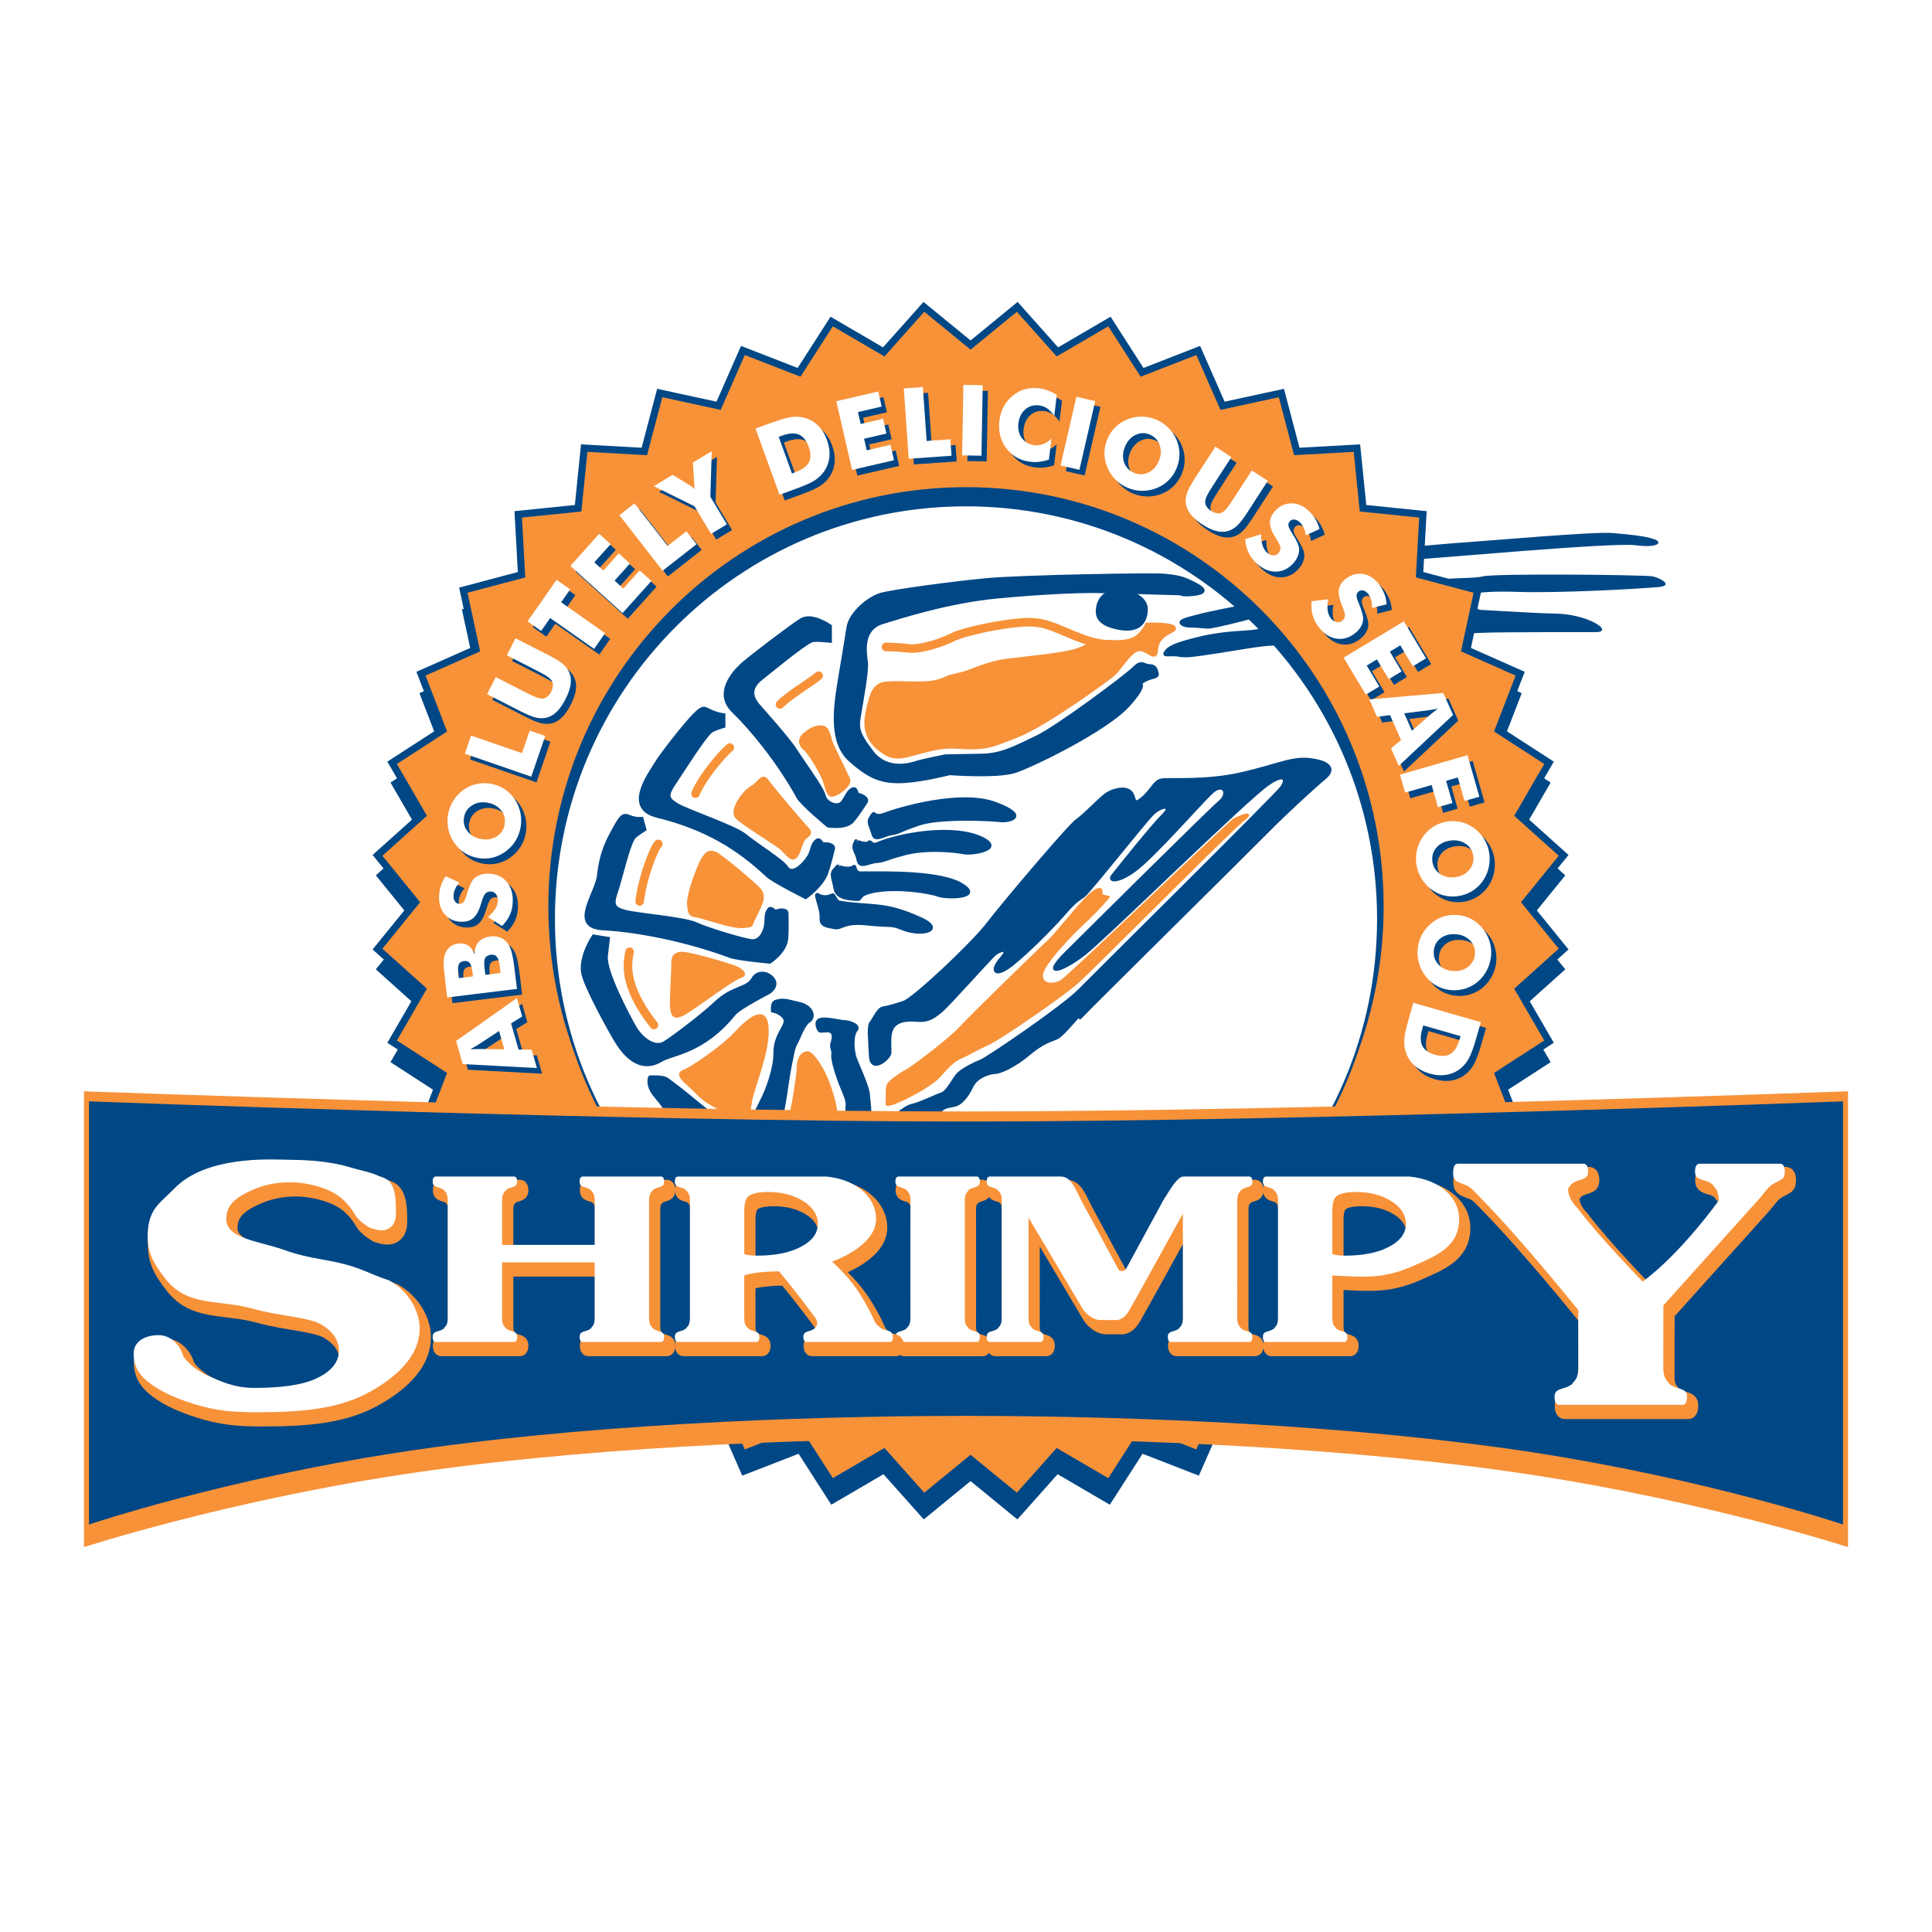 <?xml version="1.0" encoding="utf-8"?>
<!-- Generator: Adobe Illustrator 13.0.0, SVG Export Plug-In . SVG Version: 6.00 Build 14948)  -->
<!DOCTYPE svg PUBLIC "-//W3C//DTD SVG 1.0//EN" "http://www.w3.org/TR/2001/REC-SVG-20010904/DTD/svg10.dtd">
<svg version="1.0" id="Layer_1" xmlns="http://www.w3.org/2000/svg" xmlns:xlink="http://www.w3.org/1999/xlink" x="0px" y="0px"
	 width="192.756px" height="192.756px" viewBox="0 0 192.756 192.756" enable-background="new 0 0 192.756 192.756"
	 xml:space="preserve">
<g>
	<polygon fill-rule="evenodd" clip-rule="evenodd" fill="#FFFFFF" points="0,0 192.756,0 192.756,192.756 0,192.756 0,0 	"/>
	<path fill-rule="evenodd" clip-rule="evenodd" fill="#004785" d="M146.561,63.219c0.938-0.152,5.643-0.152,12.608-0.152
		c2,0-0.759-1.855-4.152-1.855c-1.524,0-9.035-0.485-9.519-0.485C145.016,60.726,145.622,63.372,146.561,63.219L146.561,63.219
		L146.561,63.219L146.561,63.219z"/>
	<path fill-rule="evenodd" clip-rule="evenodd" fill="#004785" d="M145.016,59.66c0.635-0.152,1.972-0.761,6.304-0.609
		c4.332,0.152,12.665-0.333,14.182-0.485c1.517-0.152,0.123-0.914-0.635-1.065c-0.759-0.152-15.671-0.305-16.912,0
		c-1.242,0.305-3.726,0-5.091,0.609C141.498,58.718,144.38,59.812,145.016,59.66L145.016,59.66L145.016,59.66L145.016,59.66z"/>
	<path fill-rule="evenodd" clip-rule="evenodd" fill="#004785" d="M141.347,55.796c1.062,0,19.49-1.704,21.822-1.399
		s2.759-0.305,1.849-0.609c-0.91-0.304-2.304-0.457-4.152-0.609s-12.153,0.761-14.457,0.914s-5.09,0.457-5.849,0.457
		S140.284,55.796,141.347,55.796L141.347,55.796L141.347,55.796L141.347,55.796z"/>
	
		<polygon fill-rule="evenodd" clip-rule="evenodd" fill="#004785" stroke="#004785" stroke-width="0.243" stroke-miterlimit="2.613" points="
		127.845,41.219 129.381,47.051 135.38,46.715 135.988,52.716 141.965,53.327 141.631,59.348 147.439,60.89 146.171,66.786 
		151.668,69.221 149.496,74.845 154.546,78.113 151.525,83.328 156.003,87.348 152.207,92.023 156.003,96.697 151.525,100.721 
		154.546,105.932 149.496,109.201 151.668,114.824 146.171,117.26 147.439,123.156 141.631,124.697 141.965,130.719 135.988,131.33 
		135.379,137.33 129.382,136.996 127.845,142.826 121.973,141.553 119.547,147.07 113.945,144.893 110.688,149.961 105.495,146.928 
		101.49,151.424 96.833,147.613 92.177,151.424 88.17,146.928 82.979,149.961 79.723,144.893 74.12,147.07 71.695,141.553 
		65.822,142.826 64.286,136.996 58.288,137.33 57.679,131.33 51.702,130.719 52.036,124.699 46.227,123.154 47.496,117.26 
		42,114.824 44.171,109.201 39.121,105.932 42.142,100.719 37.664,96.697 41.46,92.023 37.664,87.348 42.143,83.327 39.121,78.114 
		44.171,74.846 42,69.221 47.496,66.787 46.228,60.89 52.036,59.349 51.702,53.327 57.68,52.716 58.288,46.715 64.286,47.051 
		65.822,41.219 71.694,42.493 74.12,36.975 79.722,39.155 82.978,34.085 88.172,37.118 92.177,32.623 96.834,36.434 101.49,32.623 
		105.496,37.119 110.688,34.085 113.944,39.155 119.547,36.975 121.972,42.493 127.845,41.219 127.845,41.219 	"/>
	
		<polygon fill-rule="evenodd" clip-rule="evenodd" fill="#F79239" stroke="#004785" stroke-width="0.711" stroke-miterlimit="2.613" points="
		127.845,39.211 129.381,45.043 135.38,44.707 135.988,50.708 141.965,51.319 141.631,57.34 147.439,58.882 146.171,64.778 
		151.668,67.213 149.496,72.837 154.546,76.105 151.525,81.32 156.003,85.34 152.207,90.016 156.003,94.689 151.525,98.713 
		154.546,103.924 149.496,107.193 151.668,112.816 146.171,115.252 147.439,121.146 141.631,122.689 141.965,128.711 
		135.988,129.322 135.379,135.322 129.382,134.988 127.845,140.818 121.973,139.545 119.547,145.062 113.945,142.885 
		110.688,147.953 105.495,144.92 101.49,149.414 96.833,145.605 92.177,149.414 88.17,144.92 82.979,147.951 79.723,142.883 
		74.12,145.062 71.695,139.545 65.822,140.818 64.286,134.988 58.288,135.322 57.679,129.322 51.702,128.711 52.036,122.689 
		46.227,121.146 47.496,115.252 42,112.816 44.171,107.193 39.121,103.924 42.142,98.711 37.664,94.689 41.46,90.015 37.664,85.34 
		42.143,81.318 39.121,76.105 44.171,72.837 42,67.213 47.496,64.779 46.228,58.882 52.036,57.34 51.702,51.318 57.679,50.708 
		58.288,44.707 64.286,45.043 65.822,39.21 71.694,40.485 74.12,34.966 79.722,37.147 82.978,32.077 88.172,35.11 92.177,30.614 
		96.834,34.426 101.49,30.614 105.496,35.11 110.688,32.077 113.944,37.147 119.547,34.967 121.972,40.485 127.845,39.211 
		127.845,39.211 	"/>
	
		<path fill-rule="evenodd" clip-rule="evenodd" fill="#004785" stroke="#004785" stroke-width="0.248" stroke-miterlimit="2.613" d="
		M54.834,90.436c0-23.034,18.6-41.707,41.544-41.707s41.544,18.672,41.544,41.707c0,23.033-18.6,41.707-41.544,41.707
		S54.834,113.469,54.834,90.436L54.834,90.436L54.834,90.436L54.834,90.436z"/>
	
		<path fill-rule="evenodd" clip-rule="evenodd" fill="#FFFFFF" stroke="#004785" stroke-width="0.25" stroke-miterlimit="2.613" d="
		M55.241,91.69c0-22.809,18.417-41.298,41.137-41.298s41.138,18.489,41.138,41.298c0,22.808-18.418,41.298-41.138,41.298
		S55.241,114.498,55.241,91.69L55.241,91.69L55.241,91.69L55.241,91.69z"/>
	
		<path fill="none" stroke="#F79239" stroke-width="0.854" stroke-linecap="round" stroke-linejoin="round" stroke-miterlimit="2.613" d="
		M111.858,64.381c-1.864-0.137-2.371-0.038-4.643-0.955c-2.272-0.917-3.087-1.463-5.223-1.326c-2.137,0.136-5.828,0.917-6.915,1.462
		c-1.087,0.545-3.179,1.26-4.401,1.124c-1.223-0.136-2.285-0.143-2.285-0.143 M81.679,67.416c-0.86,0.715-2.854,1.859-3.858,2.866
		 M72.817,74.583c-0.712,0.579-2.707,2.873-3.425,4.595 M65.677,84.195c-0.434,0.429-1.573,3.301-1.858,5.738 M62.816,94.95
		c-0.143,0.864-0.861,3.159,2.428,7.317"/>
	
		<path fill-rule="evenodd" clip-rule="evenodd" fill="#F79239" stroke="#F79239" stroke-width="0.25" stroke-miterlimit="2.613" d="
		M95.539,67.273c1.424-0.286,2.712-1.15,4.998-1.437s5.579-0.578,6.861-1.007c1.282-0.429,1.431-0.858,2.569-0.858
		c1.14,0,2.279,0.143,3.141-0.286c0.86-0.429,1.288-1.436,1.288-1.436s2.274-0.081,2.69,0.268c0.665,0.557-1.572,0.521-1.666,2.287
		c-0.069,1.311-0.876,0.031-1.737,0.031c-0.86,0-1.985,2.034-2.598,2.521c-0.65,0.518-6.642,4.932-9.546,6.083
		c-2.664,1.056-3.149,1.335-6,1.144c-1.718-0.115-2.855,0.292-4,0.579c-1.146,0.286-2.143,0.721-3.289,0s-2.219-1.847-1.792-3.998
		s0.789-2.891,1.935-3.034c1.146-0.143,3.58,0.144,4.861-0.143S94.114,67.559,95.539,67.273L95.539,67.273L95.539,67.273
		L95.539,67.273z"/>
	
		<path fill-rule="evenodd" clip-rule="evenodd" fill="#F79239" stroke="#F79239" stroke-width="0.25" stroke-miterlimit="2.613" d="
		M84.672,77.672c-0.317-0.638-1.153-2.422-1.577-3.272c-0.423-0.85-0.329-1.902-1.164-1.902c-0.836,0-1.26,0.415-1.683,0.733
		s-0.635,0.967,0,1.487c0.635,0.521,1.789,2.635,2,3.272c0.211,0.638,0.328,1.477,0.847,1.371S84.99,78.31,84.672,77.672
		L84.672,77.672L84.672,77.672L84.672,77.672z"/>
	
		<path fill-rule="evenodd" clip-rule="evenodd" fill="#F79239" stroke="#F79239" stroke-width="0.25" stroke-miterlimit="2.613" d="
		M80.566,82.645c-0.423-0.425-3.471-4.016-4-4.76c-0.529-0.744-0.836,0.224-1.577,0.638s-2.223,2.316-1.482,3.06
		c0.741,0.744,4,2.656,4.53,3.177s0.942,1.158,1.365,0.733s0.529-1.583,0.953-1.902S80.99,83.07,80.566,82.645L80.566,82.645
		L80.566,82.645L80.566,82.645z"/>
	
		<path fill-rule="evenodd" clip-rule="evenodd" fill="#F79239" stroke="#F79239" stroke-width="0.25" stroke-miterlimit="2.613" d="
		M75.825,88.775c-0.211-0.319-3.905-3.506-4.53-3.708s-0.836,0.106-1.153,0.531c-0.318,0.425-1.577,3.602-1.471,4.654
		c0.106,1.051,0.201,1.051,0.836,1.158c0.635,0.106,3.578,1.169,4.636,1.062c1.058-0.106,0.751-0.106,1.058-0.744
		c0.307-0.638,0.73-1.371,0.836-1.902C76.143,89.296,76.036,89.094,75.825,88.775L75.825,88.775L75.825,88.775L75.825,88.775z"/>
	
		<path fill-rule="evenodd" clip-rule="evenodd" fill="#F79239" stroke="#F79239" stroke-width="0.25" stroke-miterlimit="2.613" d="
		M68.458,101.025c1.365-0.84,4.519-3.271,5.472-3.592c0.635-0.212,0.106-0.732-0.835-1.051c-0.942-0.318-4.752-1.487-5.377-1.275
		c-0.624,0.212-0.624,0.542-0.624,1.381s-0.212,3.601-0.106,4.123C67.094,101.131,67.094,101.865,68.458,101.025L68.458,101.025
		L68.458,101.025L68.458,101.025z"/>
	
		<path fill-rule="evenodd" clip-rule="evenodd" fill="#F79239" stroke="#F79239" stroke-width="0.25" stroke-miterlimit="2.613" d="
		M68.247,106.848c0.635-0.213,3.778-2.338,5.048-3.707c1.27-1.371,3.165-3.051,3.27-0.521c0.106,2.529-1.471,5.918-1.683,7.395
		s-0.223,1.795-1.27,1.584c-1.048-0.213-1.46-0.84-2.519-1.371c-1.059-0.531-1.577-1.264-2.424-2.008S67.612,107.061,68.247,106.848
		L68.247,106.848L68.247,106.848L68.247,106.848z"/>
	
		<path fill-rule="evenodd" clip-rule="evenodd" fill="#F79239" stroke="#F79239" stroke-width="0.25" stroke-miterlimit="2.613" d="
		M79.614,106.529c0,0.627-0.519,4.006-0.73,4.537c-0.211,0.531,3.99,0.637,4.414,0.424c0.423-0.213-0.424-3.379-1.365-4.961
		c-0.942-1.584-1.34-1.682-1.789-1.381C79.825,105.359,79.614,105.902,79.614,106.529L79.614,106.529L79.614,106.529L79.614,106.529
		z"/>
	
		<path fill-rule="evenodd" clip-rule="evenodd" fill="#F79239" stroke="#F79239" stroke-width="0.25" stroke-miterlimit="2.613" d="
		M88.461,110.121c0.106-0.531-0.105-1.584,0.212-2.01c0.317-0.424,1.471-1.156,1.894-1.369s4.096-2.947,5.26-4.211
		s7.8-7.732,8.742-8.582c0.941-0.85,3.489-4.239,4.548-4.972s0.712,0.319,0.712,0.319l0,0l0.74,0.212l0,0
		c0,0-0.952,1.169-2.317,2.433s-4.212,4.218-4.318,5.28c-0.105,1.063,1.154,1.169,2.001,0.638s16.647-15.746,17.166-16.064
		s2.201-0.957,0.942,0c-1.26,0.956-15.061,14.906-16.638,16.277s-7.566,5.492-8.731,6.023c-1.164,0.531-2.011,1.053-2.952,1.477
		c-0.942,0.426-1.719,1.551-2.212,2.008C92.25,108.75,88.355,110.652,88.461,110.121L88.461,110.121L88.461,110.121L88.461,110.121z
		"/>
	
		<path fill-rule="evenodd" clip-rule="evenodd" fill="#004785" stroke="#004785" stroke-width="0.25" stroke-miterlimit="2.613" d="
		M127.013,64.286c-1.062,0-3.641,0.485-5.669,0.79s-2.965,0.471-3.752,0.319c-0.786-0.152-1.642,0.167-1.339-0.319
		c0.304-0.485,0.953-0.859,3.56-1.468c2.607-0.609,4.622-0.512,5.532-0.692c0.909-0.181,1.819,0.304,1.819,0.304
		S128.074,64.286,127.013,64.286L127.013,64.286L127.013,64.286L127.013,64.286z"/>
	
		<path fill-rule="evenodd" clip-rule="evenodd" fill="#004785" stroke="#004785" stroke-width="0.25" stroke-miterlimit="2.613" d="
		M123.924,60.476c-0.441,0.111-3.434,0.681-4.222,0.902s-1.449,0.332-1.779,0.553c-0.331,0.221,0.094,0.553,0.771,0.553
		s1.56,0.111,1.89,0.111c0.331,0,3.473-0.727,4.662-1.107C125.593,61.378,124.364,60.366,123.924,60.476L123.924,60.476
		L123.924,60.476L123.924,60.476z"/>
	
		<path fill-rule="evenodd" clip-rule="evenodd" fill="#004785" stroke="#004785" stroke-width="0.25" stroke-miterlimit="2.613" d="
		M118.363,59.37c0.661,0,2.678-0.127,1.119-1.012c-1.56-0.885-2.331-0.885-3.34-0.996c-1.008-0.11-14.111,0.11-17.672,0.443
		c-3.559,0.332-9.323,1.123-10.552,1.455c-1.229,0.332-3.119,1.881-3.339,3.336c-0.221,1.455-0.425,2.578-0.882,5.36
		c-0.458,2.782-0.898,6.135,1.102,7.921c2,1.787,3.267,2.252,5.45,2.119c1.937-0.119,4.488-0.783,4.488-0.783
		s4.757,0.357,6.522-0.213c1.763-0.569,9.103-4.143,11.323-6.594c2.221-2.45,0.788-2.008,1.56-2.45
		c0.771-0.443,1.449-0.316,1.339-0.775s-0.236-0.791-0.788-0.791c-0.551,0-0.787-0.569-1.559,0.222
		c-0.771,0.791-7.654,5.93-9.765,6.925c-2.11,0.996-3.447,1.777-5.561,1.787c-0.584,0.003-3.498,0.064-3.498,0.064
		s-2.375,0.487-2.723,0.6c-0.677,0.221-3.025,1.012-4.568-0.996s-1.433-2.451-1.212-3.795c0.22-1.344,0.771-4.253,0.661-5.139
		s-0.551-3.242,1.56-3.906s6.789-2.119,11.45-2.562c4.662-0.442,8.095-0.553,9.544-0.553s7.907,0.221,8.458,0.221
		C118.033,59.259,117.702,59.37,118.363,59.37L118.363,59.37L118.363,59.37L118.363,59.37z"/>
	
		<path fill-rule="evenodd" clip-rule="evenodd" fill="#004785" stroke="#004785" stroke-width="0.25" stroke-miterlimit="2.613" d="
		M109.451,61.012c0-1.013,0.581-2.212,2.471-2.085c1.224,0.083,2.471,0.821,2.471,1.834s-0.471,2.403-2.801,1.944
		C110.388,62.469,109.451,62.025,109.451,61.012L109.451,61.012L109.451,61.012L109.451,61.012z"/>
	
		<path fill-rule="evenodd" clip-rule="evenodd" fill="#004785" stroke="#004785" stroke-width="0.25" stroke-miterlimit="2.613" d="
		M82.872,64.007v-1.561l0,0c0,0-1.854-1.332-2.975-0.626c-1.121,0.706-4.984,3.665-5.79,4.368c-0.919,0.803-2.873,2.96-0.981,4.791
		c1.856,1.796,4.562,5.109,6.457,8.563c0.409,0.745,3.017,2.889,3.017,2.889s1.858,0.314,2.527-0.53
		c0.573-0.723,0.945-1.302,1.297-1.832c0.267-0.402-0.351-0.774-0.841-0.844c-0.14-0.321-0.18-0.672-0.529-0.532
		c-0.482,0.194-0.633,0.811-1.051,1.34c-0.418,0.529-1.579,0.103-1.755-0.67c-0.176-0.772-2.099-3.344-2.802-4.47
		c-0.686-1.098-2.957-3.629-3.726-4.511c-0.77-0.883-0.874-1.761,0.247-2.643s4.092-3.364,5.016-3.77
		C81.304,63.829,82.872,64.007,82.872,64.007L82.872,64.007L82.872,64.007L82.872,64.007z"/>
	
		<path fill-rule="evenodd" clip-rule="evenodd" fill="#004785" stroke="#004785" stroke-width="0.25" stroke-miterlimit="2.613" d="
		M72.248,72.488v-1.192l0,0c-2.125-0.313-1.688-1.318-3.018,0.023c-0.934,0.942-3.247,3.891-3.796,4.809
		c-0.627,1.049-3.264,4.505,0.125,5.334c4.875,1.192,8.095,3.221,10.961,5.917c0.618,0.582,3.867,2.206,3.867,2.206
		s1.644-1.169,2.106-2.442c0.315-0.868,0.508-1.803,0.68-2.416c0.131-0.466-0.571-0.627-1.06-0.542
		c-0.232-0.261-0.377-0.583-0.667-0.341c-0.399,0.334-0.409,0.677-0.644,1.311s-1.684,2.333-2.287,1.366
		c-0.419-0.672-3.144-2.359-4.159-3.212c-0.99-0.831-5.758-2.433-6.762-3.034c-1.004-0.6-1.074-0.921-0.279-2.108
		c0.794-1.187,2.856-4.468,3.61-5.142C71.186,72.792,72.248,72.488,72.248,72.488L72.248,72.488L72.248,72.488L72.248,72.488z"/>
	
		<path fill-rule="evenodd" clip-rule="evenodd" fill="#004785" stroke="#004785" stroke-width="0.25" stroke-miterlimit="2.613" d="
		M64.372,82.78l-0.308-1.152l0,0c-1.692,0.148-1.595-1.225-2.755,0.901c-0.636,1.165-1.365,2.395-1.625,4.832
		c-0.188,1.757-2.983,5.156,0.5,5.333c3.688,0.188,8.626,1.255,12.623,2.744c0.794,0.295,4.004,0.582,4.004,0.582
		s1.587-1.012,1.705-2.362c0.081-0.92,0.026-1.874,0.034-2.51c0.006-0.483-0.714-0.457-1.164-0.248
		c-0.291-0.193-0.515-0.466-0.732-0.156c-0.299,0.426-0.221,0.76-0.284,1.433c-0.064,0.673-0.497,1.772-1.434,1.647
		c-0.783-0.105-4.3-1.135-5.501-1.695c-1.171-0.545-5.957-0.915-7.081-1.234c-1.124-0.32-1.275-0.611-0.813-1.964
		c0.462-1.353,1.138-4.444,1.693-5.29C63.424,83.349,64.372,82.78,64.372,82.78L64.372,82.78L64.372,82.78L64.372,82.78z"/>
	
		<path fill-rule="evenodd" clip-rule="evenodd" fill="#004785" stroke="#004785" stroke-width="0.25" stroke-miterlimit="2.613" d="
		M60.731,93.602l-1.536-0.244l0,0c0,0-1.365,1.974-1.088,3.703c0.21,1.312,2.811,5.994,3.376,6.904
		c0.646,1.037,2.24,3.209,4.493,1.852c1.125-0.678,4.181-0.768,7.281-4.604c0.534-0.66,3.531-2.188,3.531-2.188
		s1.017-0.682,0.292-1.477c-0.622-0.682-1.583-0.579-1.931,0c-0.361,0.598-0.624,0.695-1.456,1.043
		c-0.729,0.305-1.452,0.611-2.417,1.521c-1.168,1.104-3.972,3.252-4.961,3.877c-0.988,0.625-2.322-0.379-3.015-1.629
		c-0.693-1.25-2.917-5.43-2.778-6.96C60.555,95.052,60.731,93.602,60.731,93.602L60.731,93.602L60.731,93.602L60.731,93.602z"/>
	
		<path fill-rule="evenodd" clip-rule="evenodd" fill="#004785" stroke="#004785" stroke-width="0.25" stroke-miterlimit="2.613" d="
		M78.086,101.412c-0.458-0.461-1.037-0.52-1.037-0.52s-0.125-0.85,0.307-1c0.835-0.293,1.338-0.02,2.244,0.162
		c1.622,0.326,1.708,1.5,1.135,1.846c-0.572,0.344-1.005,1.744-1.288,2.205c-0.283,0.459-0.397,1.379-0.626,2.467
		c-0.229,1.09-0.573,4.301-0.916,4.99s-9.429,0.23-9.772,0c-0.343-0.23-1.542-0.514-2-1.203s-1.084-1.203-1.313-1.895
		c-0.229-0.689,0-1.033,0-1.033s1.313-0.115,1.771,0.23c0.458,0.344,1.313,0.973,2,1.547c0.688,0.574,1.489,1.203,2.344,1.893
		c0.855,0.691,4,0.691,4,0.691s0.512-0.92,1.199-2.354s1.145-3.273,1.145-4.131c0-0.859,0.078-1.4,0.565-2.35
		C78.231,102.201,78.544,101.871,78.086,101.412L78.086,101.412L78.086,101.412L78.086,101.412z"/>
	
		<path fill-rule="evenodd" clip-rule="evenodd" fill="#004785" stroke="#004785" stroke-width="0.25" stroke-miterlimit="2.613" d="
		M82.411,102.877c-0.486,0-0.649,0.162-0.811-0.244s-0.243-0.895,0.406-0.977s1.838,0.244,2.243,0.244s1.649,0.352,1.19,0.895
		c-0.46,0.543-0.325,2.145-0.081,2.795c0.243,0.652,1.216,2.715,1.297,3.529c0.081,0.812,0.243,2.008,0.081,2.414
		c-0.162,0.408-2.325,0.408-2.325,0.408s0.081-1.357,0.081-1.766c0-0.406-0.162-0.787-0.567-1.764s-0.946-2.686-0.865-3.146
		c0.081-0.463-0.217-0.787-0.081-1.195C83.114,103.664,83.357,102.795,82.411,102.877L82.411,102.877L82.411,102.877L82.411,102.877
		z"/>
	
		<path fill-rule="evenodd" clip-rule="evenodd" fill="#004785" stroke="#004785" stroke-width="0.25" stroke-miterlimit="2.613" d="
		M88.898,102.959c-0.162,0.623-0.081,1.492-0.081,2.062c0,0.568-1.919,2.17-2,0.324c-0.081-1.844-0.243-2.957,0.081-3.363
		c0.324-0.408,0.703-1.357,1.189-1.439c0.486-0.08,1.108-0.244,2.082-0.57c0.973-0.324,6.811-5.779,8.406-7.869
		c1.595-2.089,8.137-9.796,8.866-10.284s2.243-2.116,2.892-2.578c0.649-0.461,1.946-0.813,2.487-0.244
		c0.541,0.57,0.135,1.438,1.108,0.651c0.973-0.787,1.189-1.683,1.919-1.845c0.729-0.163,4.325,0.217,8.082-0.651
		c3.758-0.869,5.055-1.682,7.055-1.357c2,0.326,2.081,1.113,1.189,1.845c-0.892,0.733-3.838,3.42-5.676,5.292
		c-1.839,1.872-18.165,17.991-18.57,18.479s0-0.326-0.324,0s-1.621,1.926-2.162,2.17s-1.352,0.381-2.785,1.602
		c-1.433,1.221-2.918,1.846-3.378,1.846s-1.812,0.352-2.298,1.383s-1.08,1.684-1.621,1.846c-0.541,0.164-1.108,0.109-1.595,0.652
		c-0.486,0.543-0.946,0.867-0.946,0.867l0,0l-3.919-0.08l0,0c0,0,1.297-1.275,2.081-1.439c0.784-0.162,2.298-0.922,2.947-1.139
		c0.648-0.219,1.189-1.547,1.676-2.008c0.486-0.463,1.595-1.031,2.244-1.275c0.648-0.246,8.163-5.348,9.839-7.057
		s19.597-19.429,20.165-20.243c0.567-0.814,0.284-1.379-1.271-0.326c-2.243,1.52-16.002,15.088-18.326,16.933
		c-2.265,1.797-4.487,2.47-1.919-0.081c2.567-2.551,14.381-14.274,15.354-15.088s0.351-1.954-0.784-0.896s-5.703,6.295-7.622,7.733
		c-1.717,1.287-2.785,1.167-2.298,0.543c0.486-0.625,3.974-4.993,5.027-6.024s-0.136-0.977-1.027-0.082s-6.325,7.788-6.893,8.195
		c-0.567,0.407-0.729,0.38-2,1.845c-1.271,1.465-4.369,4.531-5.596,5.318c-1.352,0.868-1.621,0.137-0.648-0.977
		c0.973-1.113-0.026-0.814-0.486-0.488s-4.649,5.101-5.514,5.808c-0.865,0.705-1.382,0.959-2.406,0.867
		C89.601,101.656,89.061,102.334,88.898,102.959L88.898,102.959L88.898,102.959L88.898,102.959z"/>
	
		<path fill-rule="evenodd" clip-rule="evenodd" fill="#004785" stroke="#004785" stroke-width="0.25" stroke-miterlimit="2.613" d="
		M88.25,81.2c1.302-0.49,7.513-2.381,11.048-1.074c3.535,1.308,1.441,1.892,0.488,1.774c-0.953-0.117-6.001-0.373-8.118,0.351
		s-1.907,0.84-2.721,0.957c-0.814,0.117-1.651,0.84-1.884,0c-0.232-0.84-0.553-1.149-0.232-1.658
		C87.436,80.594,86.947,81.69,88.25,81.2L88.25,81.2L88.25,81.2L88.25,81.2z"/>
	
		<path fill-rule="evenodd" clip-rule="evenodd" fill="#004785" stroke="#004785" stroke-width="0.25" stroke-miterlimit="2.613" d="
		M86.707,83.967c0.19-0.057,0.304,0.322,0.685,0.229c2.229-0.975,7.725-1.996,10.624-0.569c2.235,1.1-0.938,1.657-1.881,1.473
		c-0.943-0.183-3.715-0.461-5.877,0.112s-1.96,0.705-2.781,0.764c-0.82,0.059-1.706,0.722-1.879-0.132
		c-0.174-0.854-0.566-1.077-0.377-1.648l0,0l0.172-0.344l0,0C85.392,83.852,86.535,84.368,86.707,83.967L86.707,83.967
		L86.707,83.967L86.707,83.967z"/>
	
		<path fill-rule="evenodd" clip-rule="evenodd" fill="#004785" stroke="#004785" stroke-width="0.25" stroke-miterlimit="2.613" d="
		M85.164,86.434c0.249-0.194,0.062,0.634,0.686,0.631c2.582-0.012,8.056-0.135,10.173,1.205c2.106,1.333-1.521,1.4-2.424,1.071
		c-0.903-0.329-3.863-0.784-6.091-0.44c-2.21,0.341-1.295,0.93-2.115,0.86c-0.82-0.07-1.943-0.115-2.115-1.147
		c-0.143-0.86-0.486-1.437-0.059-1.859l0,0l0.345-0.378l0,0C83.563,86.376,84.649,86.835,85.164,86.434L85.164,86.434L85.164,86.434
		L85.164,86.434z"/>
	
		<path fill-rule="evenodd" clip-rule="evenodd" fill="#004785" stroke="#004785" stroke-width="0.25" stroke-miterlimit="2.613" d="
		M83.792,89.991c3.143,0.517,4.458-0.058,8.226,1.717c2.254,1.062,0.004,1.84-2.213,0.896c-0.884-0.376-1.031-0.152-3.254-0.393
		c-2.473-0.269-2.525,0.533-3.33,0.363c-0.805-0.17-1.391-0.175-1.323-1.045c0.067-0.869-0.804-2.571-0.277-2.283
		c0.629,0.345,0.972,0.172,1.486,0C83.293,89.333,83.468,89.994,83.792,89.991L83.792,89.991L83.792,89.991L83.792,89.991z"/>
	
		<path fill-rule="evenodd" clip-rule="evenodd" fill="#F79239" stroke="#F79239" stroke-width="0.25" stroke-miterlimit="2.613" d="
		M8.504,109.01c0,0,13.823,0.502,31.406,1.004s39.427,1.004,56.468,1.004c17.042,0,38.885-0.502,56.468-1.004
		c17.584-0.502,31.406-1.004,31.406-1.004l0,0v45.176l0,0c0,0-13.761-4.455-31.312-7.152c-17.553-2.699-39.396-3.641-56.562-3.641
		c-17.165,0-39.009,0.941-56.561,3.641c-17.552,2.697-31.313,7.152-31.313,7.152l0,0V109.01L8.504,109.01L8.504,109.01z"/>
	
		<path fill-rule="evenodd" clip-rule="evenodd" fill="#004785" stroke="#004785" stroke-width="0.25" stroke-miterlimit="2.613" d="
		M9.004,110.014c0,0,13.323,0.502,30.906,1.004s39.427,1.004,56.468,1.004c17.042,0,38.885-0.502,56.468-1.004
		c17.584-0.502,30.906-1.004,30.906-1.004l0,0v10.479v10.479v10.479v10.479l0,0c0,0-13.261-4.455-30.812-7.154
		c-17.553-2.697-39.396-3.639-56.562-3.639c-17.165,0-39.009,0.941-56.561,3.639c-17.552,2.699-30.813,7.154-30.813,7.154l0,0
		v-10.479v-10.479v-10.479V110.014L9.004,110.014L9.004,110.014z"/>
	
		<path fill-rule="evenodd" clip-rule="evenodd" fill="#F79239" stroke="#F79239" stroke-width="1.209" stroke-miterlimit="2.613" d="
		M65.271,132.4c0,0.385,0.082,0.668,0.248,0.852c0.178,0.176,0.061,0.184,0.396,0.352c0.352,0.176,0.817,0.146,0.854,0.539
		c0.022,0.238-0.016,0.564-0.244,0.564l0,0h-7.821l0,0c-0.229,0-0.266-0.326-0.244-0.564c0.037-0.393,0.502-0.363,0.854-0.539
		c0.335-0.168,0.218-0.176,0.396-0.352c0.166-0.184,0.248-0.467,0.248-0.852l0,0v-5.635h-9.349v5.635l0,0
		c0,0.385,0.082,0.668,0.248,0.852c0.178,0.176,0.061,0.184,0.396,0.352c0.352,0.176,0.817,0.146,0.854,0.539
		c0.022,0.238-0.015,0.564-0.244,0.564l0,0h-7.821l0,0c-0.229,0-0.266-0.326-0.244-0.564c0.037-0.393,0.502-0.363,0.854-0.539
		c0.335-0.168,0.218-0.176,0.396-0.352c0.166-0.184,0.248-0.467,0.248-0.852l0,0v-11.785l0,0c0-0.385-0.083-0.668-0.248-0.852
		c-0.177-0.176-0.061-0.184-0.396-0.352c-0.352-0.176-0.817-0.146-0.854-0.539c-0.022-0.238,0.015-0.564,0.244-0.564l0,0h7.821l0,0
		c0.229,0,0.266,0.326,0.244,0.564c-0.037,0.393-0.502,0.363-0.854,0.539c-0.335,0.168-0.218,0.176-0.396,0.352
		c-0.166,0.184-0.248,0.467-0.248,0.852l0,0v4.51h9.349v-4.51l0,0c0-0.385-0.083-0.668-0.248-0.852
		c-0.178-0.176-0.061-0.184-0.396-0.352c-0.352-0.176-0.817-0.146-0.854-0.539c-0.022-0.238,0.016-0.564,0.244-0.564l0,0h7.821l0,0
		c0.229,0,0.266,0.326,0.244,0.564c-0.037,0.393-0.502,0.363-0.854,0.539c-0.335,0.168-0.218,0.176-0.396,0.352
		c-0.166,0.184-0.248,0.467-0.248,0.852l0,0V132.4L65.271,132.4L65.271,132.4z"/>
	
		<path fill-rule="evenodd" clip-rule="evenodd" fill="#F79239" stroke="#F79239" stroke-width="1.209" stroke-miterlimit="2.613" d="
		M96.778,126.096l-0.004,6.305l0,0c0,0.385,0.083,0.668,0.248,0.852c0.177,0.176,0.06,0.184,0.396,0.352
		c0.352,0.176,0.817,0.146,0.854,0.539c0.022,0.238-0.015,0.564-0.244,0.564c-0.063,0-7.757,0-7.821,0
		c-0.229,0-0.266-0.326-0.244-0.564c0.037-0.393,0.502-0.363,0.854-0.539c0.335-0.168,0.218-0.176,0.396-0.352
		c0.166-0.184,0.248-0.467,0.248-0.852l0,0l-0.004-6.305v0.824l0.004-6.305l0,0c0-0.385-0.082-0.668-0.248-0.852
		c-0.177-0.176-0.06-0.184-0.396-0.352c-0.352-0.176-0.817-0.146-0.854-0.539c-0.022-0.238,0.015-0.564,0.244-0.564
		c0.063,0,7.757,0,7.821,0c0.229,0,0.267,0.326,0.244,0.564c-0.036,0.393-0.502,0.363-0.854,0.539
		c-0.335,0.168-0.218,0.176-0.396,0.352c-0.166,0.184-0.248,0.467-0.248,0.852l0,0l0.004,6.305V126.096L96.778,126.096
		L96.778,126.096z"/>
	
		<path fill-rule="evenodd" clip-rule="evenodd" fill="#F79239" stroke="#F79239" stroke-width="1.209" stroke-miterlimit="2.613" d="
		M123.959,126.096v0.824l-0.004,5.48l0,0c0,0.385,0.083,0.668,0.248,0.852c0.178,0.176,0.061,0.184,0.396,0.352
		c0.352,0.176,0.817,0.146,0.854,0.539c0.022,0.238-0.015,0.564-0.243,0.564l0,0h-7.821l0,0c-0.229,0-0.267-0.326-0.244-0.564
		c0.036-0.393,0.502-0.363,0.854-0.539c0.335-0.168,0.218-0.176,0.396-0.352c0.166-0.184,0.248-0.467,0.248-0.852l0,0l-0.004-5.893
		l0.003-4.77l0,0c-0.432,0.785-4.821,8.758-5.442,9.828c-0.654,1.127-1.402,0.955-1.402,0.955l0,0h-1.496l0,0
		c-0.972-0.074-1.626-1.029-1.626-1.029s-5.51-9.293-5.544-9.309l0,0l-0.001,10.217l0,0c0,0.385,0.082,0.668,0.248,0.852
		c0.178,0.176,0.061,0.184,0.396,0.352c0.352,0.176,0.817,0.146,0.854,0.539c0.022,0.238-0.016,0.564-0.243,0.564l0,0h-5.071l0,0
		c-0.229,0-0.267-0.326-0.244-0.564c0.036-0.393,0.502-0.363,0.854-0.539c0.335-0.168,0.218-0.176,0.396-0.352
		c0.166-0.184,0.248-0.467,0.248-0.852l0,0l-0.004-5.893l0.004-5.893l0,0c0-0.385-0.082-0.668-0.248-0.852
		c-0.178-0.176-0.061-0.184-0.396-0.352c-0.352-0.176-0.817-0.146-0.854-0.539c-0.022-0.238,0.015-0.564,0.244-0.564l0,0h4.405
		h0.666h1.995l0,0c0.969,0.008,1.324,0.977,1.996,2.316l0,0l3.797,7.037l0,0c0,0,0.503,0.264,0.803-0.188l0,0l3.72-6.85l0,0
		c0.579-0.881,1.383-2.383,1.997-2.316l0,0h6.52l0,0c0.229,0,0.266,0.326,0.243,0.564c-0.036,0.393-0.502,0.363-0.854,0.539
		c-0.335,0.168-0.218,0.176-0.396,0.352c-0.165,0.184-0.248,0.467-0.248,0.852l0,0L123.959,126.096L123.959,126.096L123.959,126.096
		z"/>
	
		<path fill-rule="evenodd" clip-rule="evenodd" fill="#F79239" stroke="#F79239" stroke-width="1.209" stroke-miterlimit="2.613" d="
		M158.09,131.564c0,0-5.663-7.051-9.71-11.162c-0.399-0.406-0.603-0.66-1.03-1.035c-0.629-0.553-1.674-0.418-1.74-1.252
		c-0.035-0.447,0.024-1.084,0.385-1.084c0.1,0,12.47,0,12.569,0c0.36,0,0.428,0.514,0.385,0.889
		c-0.066,0.58-0.702,0.531-1.256,0.811c-0.528,0.266-0.344,0.277-0.623,0.553c-0.261,0.289,0.026,1.033,0.354,1.566
		c0.14,0.227,0.436,0.525,0.436,0.525c2.298,3.043,6.598,7.434,6.598,7.434c3.925-2.893,7.646-8.145,7.646-8.145
		c0-0.605-0.13-1.053-0.391-1.342c-0.279-0.277-0.095-0.287-0.623-0.553c-0.554-0.279-1.286-0.23-1.345-0.85
		c-0.034-0.375,0.024-0.889,0.385-0.889c0.101,0,7.965,0,8.065,0c0.36,0,0.407,0.512,0.384,0.889
		c-0.036,0.572-0.271,0.549-1.076,0.998c-0.555,0.309-1.004,1.002-1.418,1.484l0,0l-9.612,10.686l-0.01,6.254l0,0
		c0,0.605,0.129,1.053,0.39,1.342c0.28,0.277,0.096,0.287,0.623,0.553c0.555,0.279,1.288,0.23,1.346,0.85
		c0.034,0.377-0.024,0.889-0.385,0.889c-0.101,0-12.22,0-12.32,0c-0.36,0-0.419-0.512-0.384-0.889
		c0.058-0.619,0.791-0.57,1.345-0.85c0.528-0.266,0.344-0.275,0.623-0.553c0.261-0.289,0.391-0.736,0.391-1.342l0,0L158.09,131.564
		L158.09,131.564L158.09,131.564z"/>
	
		<path fill-rule="evenodd" clip-rule="evenodd" fill="#F79239" stroke="#F79239" stroke-width="1.209" stroke-miterlimit="2.613" d="
		M38.383,118.268c0.748,0.252,1.637,0.41,1.637,3.217c0,0.588,0.053,1.305-0.493,1.768c-0.596,0.506-1.253,0.311-1.999,0.082
		c0,0-1.04-0.57-1.407-1.189c-0.912-1.537-1.827-2.154-2.758-2.572c-0.932-0.416-2.577-0.871-4.269-0.797
		c-1.631,0.072-2.865,0.479-4.042,1.092c-1.152,0.6-1.877,1.262-1.958,2.498c-0.142,2.15,3.349,2.379,5.783,3.252
		c1.332,0.477,2.521,0.736,3.512,0.906c4.142,0.711,4.291,1.229,6.99,2.15c1.922,1.027,3.01,3.057,3.011,4.721
		c0,2.377-1.696,4.42-4.704,6.162c-3.19,1.848-6.905,2.158-11.586,2.158c-2.059,0-3.923-0.102-6.278-0.852
		c-1.952-0.619-3.567-1.387-4.661-2.355c-0.814-0.721-1.194-1.516-1.199-2.521c0-0.105-0.001-0.164,0.011-0.27
		c0.123-1.096,1.234-1.559,2.333-1.586c1.258-0.033,2.2,0.928,2.524,2.123c0.595,0.795,1.396,1.426,2.406,1.893
		c1.348,0.6,2.717,1.25,4.704,1.25c2.451,0,4.721-0.238,6.218-0.949c1.519-0.709,2.279-1.646,2.28-2.811
		c0-1.053-0.588-1.939-1.765-2.662s-4.208-0.846-6.849-1.582c-3.467-0.969-6.521-0.15-8.729-3.002
		c-1.12-1.447-1.777-2.533-1.731-4.363c0.063-2.561,1.225-3.08,2.655-4.553c3.076-3.166,9.191-2.883,10.936-2.85
		c1.739,0.035,4.104,0.031,6.579,0.775C36.637,117.734,37.544,117.861,38.383,118.268L38.383,118.268L38.383,118.268L38.383,118.268
		z"/>
	
		<path fill-rule="evenodd" clip-rule="evenodd" fill="#FFFFFF" stroke="#FFFFFF" stroke-width="0.108" stroke-miterlimit="2.613" d="
		M64.701,131.529c0,0.385,0.082,0.668,0.248,0.852c0.178,0.176,0.061,0.182,0.396,0.352c0.351,0.176,0.817,0.145,0.854,0.539
		c0.022,0.238-0.015,0.564-0.244,0.564l0,0h-7.821l0,0c-0.229,0-0.266-0.326-0.244-0.564c0.037-0.395,0.502-0.363,0.854-0.539
		c0.335-0.17,0.218-0.176,0.396-0.352c0.166-0.184,0.248-0.467,0.248-0.852l0,0v-5.635h-9.349v5.635l0,0
		c0,0.385,0.082,0.668,0.248,0.852c0.178,0.176,0.061,0.182,0.396,0.352c0.352,0.176,0.817,0.145,0.854,0.539
		c0.022,0.238-0.015,0.564-0.244,0.564l0,0h-7.821l0,0c-0.229,0-0.266-0.326-0.244-0.564c0.037-0.395,0.502-0.363,0.854-0.539
		c0.335-0.17,0.218-0.176,0.396-0.352c0.166-0.184,0.248-0.467,0.248-0.852l0,0v-11.785l0,0c0-0.385-0.082-0.668-0.248-0.852
		c-0.178-0.176-0.061-0.184-0.396-0.352c-0.352-0.178-0.817-0.146-0.854-0.539c-0.022-0.238,0.015-0.564,0.244-0.564l0,0h7.821l0,0
		c0.229,0,0.266,0.326,0.244,0.564c-0.037,0.393-0.502,0.361-0.854,0.539c-0.335,0.168-0.218,0.176-0.396,0.352
		c-0.166,0.184-0.248,0.467-0.248,0.852l0,0v4.51h9.349v-4.51l0,0c0-0.385-0.083-0.668-0.248-0.852
		c-0.177-0.176-0.06-0.184-0.396-0.352c-0.352-0.178-0.817-0.146-0.854-0.539c-0.022-0.238,0.015-0.564,0.244-0.564l0,0h7.821l0,0
		c0.229,0,0.266,0.326,0.244,0.564c-0.037,0.393-0.502,0.361-0.854,0.539c-0.335,0.168-0.218,0.176-0.396,0.352
		c-0.166,0.184-0.248,0.467-0.248,0.852l0,0V131.529L64.701,131.529L64.701,131.529z"/>
	
		<path fill-rule="evenodd" clip-rule="evenodd" fill="#FFFFFF" stroke="#FFFFFF" stroke-width="0.108" stroke-miterlimit="2.613" d="
		M96.208,125.225l-0.004,6.305l0,0c0,0.385,0.082,0.668,0.248,0.852c0.178,0.176,0.061,0.182,0.396,0.352
		c0.352,0.176,0.817,0.145,0.854,0.539c0.022,0.238-0.015,0.564-0.244,0.564c-0.063,0-7.757,0-7.821,0
		c-0.229,0-0.266-0.326-0.244-0.564c0.037-0.395,0.502-0.363,0.854-0.539c0.335-0.17,0.218-0.176,0.395-0.352
		c0.166-0.184,0.248-0.467,0.248-0.852l0,0l-0.004-6.305v0.824l0.004-6.305l0,0c0-0.385-0.082-0.668-0.248-0.852
		c-0.177-0.176-0.06-0.184-0.395-0.352c-0.352-0.178-0.817-0.146-0.854-0.539c-0.022-0.238,0.015-0.564,0.244-0.564
		c0.064,0,7.758,0,7.821,0c0.229,0,0.267,0.326,0.244,0.564c-0.037,0.393-0.502,0.361-0.854,0.539
		c-0.335,0.168-0.218,0.176-0.396,0.352c-0.166,0.184-0.248,0.467-0.248,0.852l0,0l0.004,6.305V125.225L96.208,125.225
		L96.208,125.225z"/>
	
		<path fill-rule="evenodd" clip-rule="evenodd" fill="#FFFFFF" stroke="#FFFFFF" stroke-width="0.108" stroke-miterlimit="2.613" d="
		M123.39,125.225v0.824l-0.004,5.48l0,0c0,0.385,0.082,0.668,0.247,0.852c0.178,0.176,0.061,0.182,0.396,0.352
		c0.353,0.176,0.817,0.145,0.854,0.539c0.021,0.238-0.016,0.564-0.244,0.564l0,0h-7.821l0,0c-0.229,0-0.267-0.326-0.244-0.564
		c0.037-0.395,0.502-0.363,0.854-0.539c0.336-0.17,0.219-0.176,0.396-0.352c0.166-0.184,0.248-0.467,0.248-0.852l0,0l-0.004-5.893
		l0.003-4.77l0,0c-0.432,0.783-4.821,8.758-5.442,9.828c-0.654,1.127-1.402,0.955-1.402,0.955l0,0h-1.495l0,0
		c-0.973-0.074-1.627-1.031-1.627-1.031s-5.51-9.293-5.544-9.309l0,0l-0.001,10.219l0,0c0,0.385,0.082,0.668,0.248,0.852
		c0.178,0.176,0.061,0.182,0.396,0.352c0.352,0.176,0.817,0.145,0.854,0.539c0.022,0.238-0.015,0.564-0.244,0.564l0,0h-5.07l0,0
		c-0.229,0-0.267-0.326-0.244-0.564c0.037-0.395,0.502-0.363,0.854-0.539c0.335-0.17,0.218-0.176,0.396-0.352
		c0.166-0.184,0.248-0.467,0.248-0.852l0,0l-0.004-5.893l0.004-5.893l0,0c0-0.385-0.082-0.668-0.248-0.852
		c-0.178-0.176-0.061-0.184-0.396-0.352c-0.352-0.178-0.816-0.146-0.854-0.539c-0.022-0.238,0.016-0.564,0.244-0.564l0,0h4.405
		h0.665h1.996l0,0c0.969,0.008,1.324,0.977,1.997,2.316l0,0l3.796,7.037l0,0c0,0,0.503,0.264,0.803-0.188l0,0l3.72-6.85l0,0
		c0.58-0.881,1.383-2.383,1.997-2.316l0,0h6.52l0,0c0.229,0,0.266,0.326,0.244,0.564c-0.037,0.393-0.502,0.361-0.854,0.539
		c-0.335,0.168-0.218,0.176-0.396,0.352c-0.165,0.184-0.247,0.467-0.247,0.852l0,0L123.39,125.225L123.39,125.225L123.39,125.225z"
		/>
	
		<path fill-rule="evenodd" clip-rule="evenodd" fill="#FFFFFF" stroke="#FFFFFF" stroke-width="0.108" stroke-miterlimit="2.613" d="
		M157.52,130.693c0,0-5.663-7.051-9.71-11.164c-0.399-0.404-0.603-0.658-1.03-1.033c-0.628-0.553-1.674-0.418-1.74-1.254
		c-0.035-0.445,0.024-1.082,0.385-1.082c0.101,0,12.47,0,12.57,0c0.36,0,0.427,0.514,0.384,0.889
		c-0.066,0.58-0.702,0.531-1.256,0.811c-0.527,0.266-0.343,0.275-0.623,0.553c-0.261,0.289,0.026,1.033,0.355,1.566
		c0.14,0.227,0.435,0.525,0.435,0.525c2.299,3.043,6.598,7.434,6.598,7.434c3.926-2.895,7.646-8.145,7.646-8.145
		c0-0.605-0.129-1.053-0.39-1.342c-0.28-0.277-0.096-0.287-0.623-0.553c-0.555-0.279-1.287-0.23-1.345-0.85
		c-0.035-0.377,0.023-0.889,0.384-0.889c0.101,0,7.965,0,8.065,0c0.36,0,0.407,0.512,0.384,0.889
		c-0.035,0.572-0.27,0.549-1.076,0.998c-0.555,0.309-1.004,1-1.418,1.482l0,0l-9.612,10.688l-0.01,6.254l0,0
		c0,0.605,0.13,1.053,0.391,1.342c0.279,0.277,0.095,0.287,0.623,0.553c0.554,0.279,1.287,0.23,1.345,0.85
		c0.035,0.375-0.024,0.889-0.385,0.889c-0.1,0-12.22,0-12.319,0c-0.36,0-0.42-0.514-0.385-0.889c0.058-0.619,0.791-0.57,1.345-0.85
		c0.528-0.266,0.344-0.275,0.623-0.553c0.261-0.289,0.391-0.736,0.391-1.342l0,0L157.52,130.693L157.52,130.693L157.52,130.693z"/>
	
		<path fill-rule="evenodd" clip-rule="evenodd" fill="#FFFFFF" stroke="#FFFFFF" stroke-width="0.108" stroke-miterlimit="2.613" d="
		M37.813,117.395c0.748,0.254,1.636,0.412,1.636,3.217c0,0.59,0.053,1.307-0.492,1.77c-0.596,0.506-1.253,0.309-2,0.08
		c0,0-1.04-0.568-1.407-1.188c-0.912-1.537-1.827-2.154-2.758-2.572c-0.932-0.416-2.577-0.871-4.269-0.797
		c-1.631,0.072-2.865,0.479-4.042,1.092c-1.153,0.6-1.877,1.262-1.959,2.498c-0.141,2.15,3.349,2.379,5.783,3.252
		c1.332,0.477,2.521,0.736,3.511,0.906c4.142,0.711,4.291,1.229,6.99,2.15c1.922,1.027,3.01,3.057,3.011,4.721
		c0,2.377-1.696,4.418-4.704,6.16c-3.191,1.85-6.905,2.16-11.587,2.16c-2.059,0-3.923-0.102-6.278-0.852
		c-1.952-0.621-3.566-1.387-4.661-2.355c-0.814-0.721-1.194-1.516-1.198-2.521c0-0.105-0.001-0.164,0.011-0.27
		c0.123-1.096,1.234-1.559,2.333-1.586c1.258-0.033,2.199,0.928,2.524,2.123c0.595,0.795,1.395,1.426,2.406,1.893
		c1.348,0.6,2.717,1.25,4.704,1.25c2.451,0,4.722-0.238,6.218-0.949c1.519-0.709,2.279-1.646,2.28-2.811
		c0-1.053-0.588-1.939-1.765-2.662s-4.208-0.846-6.849-1.584c-3.467-0.967-6.521-0.148-8.729-3c-1.12-1.447-1.777-2.533-1.731-4.363
		c0.064-2.561,1.225-3.08,2.655-4.553c3.076-3.166,9.191-2.885,10.936-2.85c1.74,0.035,4.105,0.031,6.58,0.775
		C36.067,116.863,36.974,116.988,37.813,117.395L37.813,117.395L37.813,117.395L37.813,117.395z"/>
	
		<path fill-rule="evenodd" clip-rule="evenodd" fill="#F79239" stroke="#F79239" stroke-width="1.209" stroke-miterlimit="2.613" d="
		M141.19,118.309h-6.494h-7.821l0,0c-0.229,0-0.266,0.326-0.244,0.564c0.037,0.393,0.502,0.363,0.854,0.539
		c0.336,0.168,0.219,0.176,0.396,0.352c0.166,0.184,0.248,0.467,0.248,0.852l0,0V132.4l0,0c0,0.385-0.082,0.668-0.248,0.852
		c-0.177,0.176-0.06,0.184-0.396,0.352c-0.352,0.176-0.816,0.146-0.854,0.539c-0.021,0.238,0.016,0.564,0.244,0.564l0,0h7.821l0,0
		c0.229,0,0.266-0.326,0.243-0.564c-0.036-0.393-0.502-0.363-0.853-0.539c-0.336-0.168-0.219-0.176-0.396-0.352
		c-0.165-0.184-0.247-0.467-0.247-0.852l0,0v-4.311l0.046-0.016l0,0c3.337,0.152,5.092,0.379,8.188-1.002
		c2.181-0.973,4.416-1.83,4.416-4.59C146.093,120.475,144.319,118.617,141.19,118.309L141.19,118.309L141.19,118.309L141.19,118.309
		z M139.188,125.307c-1.117,0.596-2.581,0.893-4.391,0.893c-0.567,0-1.177-0.061-1.354-0.18l0,0v-4.348l0,0
		c0-0.783,0.146-1.299,0.502-1.545c0.373-0.256,1.02-0.383,1.942-0.383c1.384,0,2.563,0.311,3.539,0.93
		c0.976,0.623,1.464,1.393,1.464,2.311C140.891,123.938,140.324,124.711,139.188,125.307L139.188,125.307L139.188,125.307
		L139.188,125.307z"/>
	
		<path fill-rule="evenodd" clip-rule="evenodd" fill="#FFFFFF" stroke="#FFFFFF" stroke-width="0.108" stroke-miterlimit="2.613" d="
		M140.62,117.438h-6.494h-7.821l0,0c-0.229,0-0.266,0.326-0.244,0.564c0.037,0.393,0.503,0.361,0.854,0.539
		c0.336,0.168,0.219,0.176,0.396,0.352c0.166,0.184,0.248,0.467,0.248,0.852l0,0v11.785l0,0c0,0.385-0.082,0.668-0.248,0.852
		c-0.177,0.176-0.06,0.182-0.396,0.352c-0.351,0.176-0.816,0.145-0.854,0.539c-0.021,0.238,0.016,0.564,0.244,0.564l0,0h7.821l0,0
		c0.229,0,0.267-0.326,0.244-0.564c-0.037-0.395-0.502-0.363-0.854-0.539c-0.335-0.17-0.218-0.176-0.395-0.352
		c-0.166-0.184-0.248-0.467-0.248-0.852l0,0v-4.311l0.047-0.016l0,0c3.336,0.152,5.091,0.377,8.187-1.002
		c2.182-0.975,4.417-1.83,4.417-4.59C145.523,119.602,143.749,117.746,140.62,117.438L140.62,117.438L140.62,117.438L140.62,117.438
		z M138.618,124.436c-1.117,0.594-2.581,0.893-4.391,0.893c-0.567,0-1.177-0.062-1.354-0.18l0,0v-4.348l0,0
		c0-0.783,0.147-1.299,0.502-1.547c0.373-0.254,1.02-0.381,1.943-0.381c1.383,0,2.562,0.309,3.539,0.93
		c0.975,0.621,1.463,1.391,1.463,2.311C140.32,123.066,139.754,123.84,138.618,124.436L138.618,124.436L138.618,124.436
		L138.618,124.436z"/>
	
		<path fill-rule="evenodd" clip-rule="evenodd" fill="#F79239" stroke="#F79239" stroke-width="1.209" stroke-miterlimit="2.613" d="
		M89.596,134.143c-0.044-0.293-0.285-0.441-0.576-0.492c-0.425-0.076-0.637-0.24-0.949-0.525c-0.29-0.266-0.547-0.984-0.729-1.334
		c-1.122-2.158-2.075-3.434-3.851-5.066c0,0,4.43-1.482,4.43-4.242c0-2.008-1.774-3.865-4.903-4.174l0,0h-6.994h-7.821l0,0
		c-0.229,0-0.267,0.326-0.244,0.564c0.037,0.393,0.502,0.363,0.854,0.539c0.335,0.168,0.218,0.176,0.396,0.352
		c0.166,0.184,0.248,0.467,0.248,0.852l0,0V132.4l0,0c0,0.385-0.083,0.668-0.248,0.852c-0.177,0.176-0.06,0.184-0.396,0.352
		c-0.352,0.176-0.817,0.146-0.854,0.539c-0.022,0.238,0.015,0.564,0.244,0.564l0,0h7.821l0,0c0.229,0,0.266-0.326,0.244-0.564
		c-0.037-0.393-0.502-0.363-0.854-0.539c-0.335-0.168-0.218-0.176-0.396-0.352c-0.166-0.184-0.248-0.467-0.248-0.852l0,0v-4.311
		l0.046-0.016l0,0c1.23-0.443,3.505-0.406,3.505-0.406s1.486,1.732,3.668,4.697c0.205,0.279,0.21,0.703,0.045,0.887
		c-0.178,0.176-0.061,0.184-0.396,0.352c-0.352,0.176-0.817,0.146-0.854,0.539c-0.022,0.238,0.015,0.564,0.244,0.564l0,0h8.322l0,0
		C89.581,134.707,89.632,134.379,89.596,134.143L89.596,134.143L89.596,134.143L89.596,134.143z M80.518,125.307
		c-1.118,0.596-2.581,0.893-4.391,0.893c-0.568,0-1.177-0.061-1.354-0.18l0,0v-4.348l0,0c0-0.783,0.147-1.299,0.502-1.545
		c0.373-0.256,1.02-0.383,1.942-0.383c1.384,0,2.563,0.311,3.54,0.93c0.975,0.623,1.463,1.393,1.463,2.311
		C82.22,123.938,81.653,124.711,80.518,125.307L80.518,125.307L80.518,125.307L80.518,125.307z"/>
	
		<path fill-rule="evenodd" clip-rule="evenodd" fill="#FFFFFF" stroke="#FFFFFF" stroke-width="0.108" stroke-miterlimit="2.613" d="
		M89.026,133.271c-0.044-0.293-0.285-0.441-0.576-0.492c-0.425-0.076-0.636-0.24-0.949-0.527c-0.29-0.266-0.547-0.982-0.729-1.332
		c-1.122-2.158-2.075-3.434-3.851-5.066c0,0,4.43-1.482,4.43-4.242c0-2.01-1.774-3.865-4.903-4.174l0,0h-6.994h-7.821l0,0
		c-0.229,0-0.267,0.326-0.244,0.564c0.037,0.393,0.502,0.361,0.854,0.539c0.335,0.168,0.218,0.176,0.396,0.352
		c0.166,0.184,0.248,0.467,0.248,0.852l0,0v11.785l0,0c0,0.385-0.082,0.668-0.248,0.852c-0.178,0.176-0.061,0.182-0.396,0.352
		c-0.352,0.176-0.817,0.145-0.854,0.539c-0.022,0.238,0.015,0.564,0.244,0.564l0,0h7.821l0,0c0.229,0,0.266-0.326,0.244-0.564
		c-0.037-0.395-0.502-0.363-0.854-0.539c-0.335-0.17-0.218-0.176-0.396-0.352c-0.166-0.184-0.248-0.467-0.248-0.852l0,0v-4.311
		l0.046-0.016l0,0c1.229-0.443,3.505-0.406,3.505-0.406s1.486,1.732,3.668,4.697c0.205,0.279,0.21,0.703,0.045,0.887
		c-0.177,0.176-0.06,0.182-0.396,0.352c-0.352,0.176-0.817,0.145-0.854,0.539c-0.022,0.238,0.015,0.564,0.244,0.564l0,0h8.321l0,0
		C89.011,133.836,89.062,133.508,89.026,133.271L89.026,133.271L89.026,133.271L89.026,133.271z M79.948,124.436
		c-1.118,0.594-2.582,0.893-4.391,0.893c-0.568,0-1.177-0.062-1.354-0.18l0,0v-4.348l0,0c0-0.783,0.147-1.299,0.502-1.547
		c0.373-0.254,1.02-0.381,1.943-0.381c1.384,0,2.562,0.309,3.539,0.93c0.976,0.621,1.463,1.391,1.463,2.311
		C81.65,123.066,81.083,123.84,79.948,124.436L79.948,124.436L79.948,124.436L79.948,124.436z"/>
	<path fill-rule="evenodd" clip-rule="evenodd" fill="#004685" d="M49.201,92.062c0.327-0.279,0.573-0.556,0.737-0.828
		c0.164-0.276,0.249-0.551,0.253-0.827c0.004-0.256-0.06-0.467-0.195-0.632c-0.134-0.169-0.307-0.255-0.517-0.259
		c-0.233-0.004-0.413,0.065-0.54,0.207c-0.13,0.139-0.267,0.458-0.41,0.958c-0.197,0.685-0.446,1.168-0.748,1.448
		s-0.711,0.416-1.228,0.406c-0.67-0.011-1.212-0.245-1.625-0.701c-0.417-0.459-0.618-1.047-0.606-1.765
		c0.007-0.387,0.066-0.753,0.177-1.097c0.108-0.348,0.27-0.674,0.486-0.981l0,0l1.363,0.625l0,0
		c-0.188,0.214-0.331,0.437-0.428,0.665c-0.1,0.226-0.151,0.451-0.155,0.675c-0.004,0.23,0.049,0.419,0.158,0.565
		c0.106,0.146,0.245,0.22,0.417,0.224c0.175,0.002,0.317-0.057,0.424-0.181c0.107-0.126,0.212-0.369,0.314-0.729
		c0.007-0.022,0.015-0.051,0.025-0.086c0.224-0.778,0.464-1.288,0.721-1.53c0.175-0.164,0.385-0.286,0.628-0.369
		c0.241-0.083,0.508-0.121,0.802-0.116c0.743,0.013,1.337,0.269,1.781,0.767c0.441,0.498,0.655,1.155,0.641,1.972
		c-0.008,0.49-0.099,0.935-0.272,1.336c-0.173,0.397-0.439,0.779-0.8,1.144l0,0L49.201,92.062L49.201,92.062L49.201,92.062z"/>
	<polygon fill-rule="evenodd" clip-rule="evenodd" fill="#004685" points="53.522,78.059 46.897,75.77 47.519,73.957 52.596,75.712 
		53.369,73.459 54.917,73.994 53.522,78.059 53.522,78.059 	"/>
	<path fill-rule="evenodd" clip-rule="evenodd" fill="#004685" d="M49.118,69.824l0.865-1.704l3.036,1.553l0,0
		c0.446,0.229,0.773,0.381,0.981,0.458c0.205,0.076,0.387,0.121,0.545,0.133c0.193,0.016,0.373-0.036,0.541-0.155
		c0.165-0.12,0.307-0.297,0.426-0.532c0.119-0.234,0.177-0.452,0.176-0.654c-0.002-0.206-0.066-0.384-0.19-0.534
		c-0.103-0.121-0.246-0.243-0.428-0.364c-0.185-0.123-0.5-0.299-0.946-0.527l0,0l-0.426-0.218l-2.609-1.335l0.862-1.7l3.301,1.688
		l0,0c0.685,0.351,1.17,0.651,1.455,0.901c0.282,0.249,0.488,0.53,0.619,0.845c0.145,0.344,0.186,0.735,0.124,1.174
		c-0.065,0.438-0.233,0.923-0.503,1.457c-0.272,0.537-0.566,0.96-0.881,1.27c-0.316,0.306-0.656,0.502-1.019,0.589
		c-0.329,0.076-0.677,0.074-1.045-0.006c-0.369-0.084-0.896-0.302-1.581-0.652l0,0l-0.648-0.332L49.118,69.824L49.118,69.824
		L49.118,69.824z"/>
	<polygon fill-rule="evenodd" clip-rule="evenodd" fill="#004685" points="59.792,65.309 55.409,62.229 54.509,63.519 
		53.152,62.565 56.048,58.414 57.404,59.367 56.504,60.658 60.887,63.739 59.792,65.309 59.792,65.309 	"/>
	<polygon fill-rule="evenodd" clip-rule="evenodd" fill="#004685" points="62.633,61.735 57.426,57.029 60.299,53.826 61.44,54.858 
		59.813,56.672 60.717,57.488 62.251,55.778 63.368,56.788 61.833,58.498 62.712,59.292 64.339,57.478 65.505,58.533 62.633,61.735 
		62.633,61.735 	"/>
	<polygon fill-rule="evenodd" clip-rule="evenodd" fill="#004685" points="66.632,57.511 62.318,51.968 63.823,50.788 
		67.129,55.036 69,53.569 70.007,54.864 66.632,57.511 66.632,57.511 	"/>
	<path fill-rule="evenodd" clip-rule="evenodd" fill="#004685" d="M71.459,53.833l-1.646-2.751l-4.062-2.011l1.879-1.133
		l1.737,1.065l0,0c0.01,0.005,0.028,0.015,0.052,0.03c0.182,0.111,0.333,0.23,0.455,0.359c-0.053-0.151-0.084-0.336-0.092-0.555
		c-0.001-0.04-0.003-0.067-0.004-0.082l0,0l-0.129-2.035l1.883-1.136l-0.139,4.545l1.647,2.751L71.459,53.833L71.459,53.833
		L71.459,53.833z"/>
	<polygon fill-rule="evenodd" clip-rule="evenodd" fill="#004685" points="85.532,47.451 83.956,40.598 88.139,39.628 
		88.484,41.131 86.115,41.68 86.389,42.869 88.623,42.352 88.96,43.822 86.727,44.339 86.993,45.496 89.362,44.946 89.715,46.482 
		85.532,47.451 85.532,47.451 	"/>
	<polygon fill-rule="evenodd" clip-rule="evenodd" fill="#004685" points="91.179,46.337 90.69,39.32 92.595,39.187 92.97,44.564 
		95.338,44.398 95.452,46.037 91.179,46.337 91.179,46.337 	"/>
	<polygon fill-rule="evenodd" clip-rule="evenodd" fill="#004685" points="96.513,46 96.635,38.968 98.563,39.001 98.441,46.034 
		96.513,46 96.513,46 	"/>
	<path fill-rule="evenodd" clip-rule="evenodd" fill="#004685" d="M105.959,39.975l-0.255,2.079l0,0
		c-0.224-0.321-0.458-0.564-0.701-0.73c-0.24-0.168-0.507-0.271-0.802-0.307c-0.545-0.067-1.009,0.066-1.394,0.399
		c-0.382,0.331-0.609,0.796-0.683,1.397c-0.068,0.56,0.046,1.045,0.343,1.456c0.3,0.411,0.716,0.65,1.248,0.715
		c0.295,0.037,0.578,0.003,0.852-0.099c0.276-0.104,0.562-0.287,0.857-0.547l0,0l-0.255,2.083l0,0
		c-0.318,0.109-0.631,0.182-0.938,0.219c-0.308,0.036-0.612,0.036-0.916-0.002c-0.381-0.046-0.727-0.136-1.038-0.268
		c-0.309-0.128-0.587-0.301-0.833-0.519c-0.477-0.414-0.819-0.903-1.026-1.467c-0.207-0.564-0.271-1.179-0.188-1.843
		c0.064-0.534,0.21-1.008,0.434-1.423c0.229-0.417,0.538-0.782,0.93-1.096c0.371-0.299,0.772-0.508,1.205-0.626
		c0.436-0.117,0.906-0.145,1.413-0.082c0.304,0.038,0.601,0.111,0.889,0.221C105.39,39.645,105.676,39.792,105.959,39.975
		L105.959,39.975L105.959,39.975L105.959,39.975z"/>
	<polygon fill-rule="evenodd" clip-rule="evenodd" fill="#004685" points="106.334,47.006 107.91,40.152 109.789,40.588 
		108.213,47.441 106.334,47.006 106.334,47.006 	"/>
	<path fill-rule="evenodd" clip-rule="evenodd" fill="#004685" d="M121.777,45.131l1.598,1.042l-1.856,2.869l0,0
		c-0.272,0.421-0.458,0.732-0.557,0.931c-0.097,0.197-0.16,0.374-0.188,0.53c-0.036,0.19-0.004,0.375,0.097,0.556
		c0.103,0.178,0.263,0.337,0.482,0.48c0.22,0.144,0.429,0.225,0.63,0.245c0.204,0.019,0.387-0.026,0.549-0.135
		c0.131-0.09,0.266-0.22,0.405-0.389c0.142-0.171,0.349-0.468,0.621-0.89l0,0l0.261-0.403l1.596-2.466l1.593,1.039l-2.018,3.119l0,0
		c-0.418,0.647-0.767,1.101-1.044,1.358c-0.276,0.256-0.576,0.432-0.901,0.529c-0.355,0.108-0.748,0.109-1.177,0.001
		c-0.427-0.11-0.891-0.329-1.391-0.654c-0.503-0.329-0.892-0.666-1.166-1.013c-0.27-0.348-0.429-0.707-0.477-1.079
		c-0.042-0.336-0.004-0.684,0.114-1.042c0.122-0.359,0.393-0.863,0.812-1.51l0,0l0.396-0.612L121.777,45.131L121.777,45.131
		L121.777,45.131z"/>
	<path fill-rule="evenodd" clip-rule="evenodd" fill="#004685" d="M126.341,53.872c-0.005,0.431,0.041,0.798,0.139,1.102
		c0.1,0.306,0.251,0.55,0.455,0.735c0.189,0.171,0.391,0.261,0.604,0.268c0.215,0.009,0.394-0.065,0.534-0.222
		c0.156-0.174,0.222-0.355,0.198-0.545c-0.019-0.189-0.169-0.502-0.452-0.939c-0.386-0.599-0.585-1.104-0.598-1.516
		c-0.013-0.412,0.154-0.811,0.5-1.197c0.448-0.5,0.979-0.757,1.594-0.771c0.618-0.014,1.192,0.219,1.724,0.699
		c0.287,0.259,0.523,0.544,0.709,0.854c0.189,0.31,0.33,0.647,0.419,1.012l0,0l-1.364,0.623l0,0
		c-0.037-0.284-0.11-0.537-0.219-0.761c-0.104-0.224-0.239-0.41-0.405-0.56c-0.171-0.155-0.348-0.238-0.528-0.251
		c-0.18-0.016-0.327,0.041-0.442,0.169c-0.117,0.131-0.165,0.278-0.143,0.44c0.024,0.164,0.139,0.403,0.343,0.716
		c0.012,0.02,0.028,0.045,0.048,0.076c0.438,0.681,0.663,1.197,0.677,1.55c0.008,0.24-0.037,0.479-0.135,0.718
		c-0.097,0.236-0.243,0.464-0.439,0.683c-0.497,0.555-1.079,0.837-1.745,0.847c-0.663,0.008-1.297-0.261-1.902-0.808
		c-0.362-0.328-0.638-0.688-0.826-1.083c-0.185-0.392-0.297-0.844-0.335-1.356l0,0L126.341,53.872L126.341,53.872L126.341,53.872z"
		/>
	<path fill-rule="evenodd" clip-rule="evenodd" fill="#004685" d="M133.035,60.353c-0.08,0.424-0.098,0.793-0.055,1.109
		c0.046,0.318,0.152,0.585,0.321,0.803c0.157,0.202,0.34,0.325,0.548,0.369c0.211,0.046,0.398,0.004,0.564-0.125
		c0.184-0.144,0.28-0.311,0.29-0.501c0.015-0.19-0.08-0.524-0.283-1.004c-0.276-0.657-0.385-1.189-0.326-1.598
		c0.06-0.408,0.293-0.771,0.7-1.091c0.527-0.414,1.095-0.575,1.702-0.481c0.61,0.093,1.137,0.423,1.576,0.988
		c0.238,0.305,0.421,0.627,0.551,0.965c0.134,0.338,0.213,0.694,0.237,1.069l0,0l-1.45,0.376l0,0
		c0.012-0.286-0.017-0.549-0.085-0.788c-0.064-0.238-0.165-0.446-0.302-0.623c-0.142-0.182-0.301-0.295-0.478-0.339
		c-0.174-0.046-0.328-0.016-0.464,0.09c-0.139,0.109-0.211,0.245-0.217,0.408c-0.005,0.166,0.066,0.421,0.213,0.766
		c0.009,0.021,0.02,0.049,0.034,0.083c0.313,0.746,0.446,1.294,0.399,1.644c-0.034,0.238-0.12,0.465-0.258,0.684
		c-0.136,0.216-0.319,0.415-0.551,0.596c-0.586,0.459-1.207,0.636-1.864,0.53c-0.655-0.108-1.233-0.484-1.734-1.127
		c-0.301-0.386-0.509-0.79-0.626-1.21c-0.114-0.417-0.146-0.882-0.095-1.394l0,0L133.035,60.353L133.035,60.353L133.035,60.353z"/>
	<polygon fill-rule="evenodd" clip-rule="evenodd" fill="#004685" points="134.575,66.179 140.581,62.556 142.792,66.25 
		141.476,67.044 140.223,64.953 139.182,65.581 140.361,67.554 139.073,68.331 137.893,66.358 136.88,66.969 138.132,69.061 
		136.786,69.873 134.575,66.179 134.575,66.179 	"/>
	<polygon fill-rule="evenodd" clip-rule="evenodd" fill="#004685" points="140.195,77.851 146.93,75.913 148.113,80.055 
		146.637,80.48 145.967,78.134 144.798,78.471 145.43,80.683 143.985,81.099 143.354,78.886 140.708,79.648 140.195,77.851 
		140.195,77.851 	"/>
	<path fill-rule="evenodd" clip-rule="evenodd" fill="#004685" d="M53.562,105.291l-1.306-0.004l-0.748-2.619l1.107-0.688
		l-0.523-1.834l-6.067,4.275l0.66,2.309l7.401,0.395L53.562,105.291L53.562,105.291L53.562,105.291z M48.417,105.229
		c-0.15,0-0.305,0.002-0.465,0.008c-0.162,0.004-0.332,0.01-0.508,0.018c0.219-0.127,0.399-0.23,0.539-0.311s0.24-0.141,0.302-0.182
		l0,0l2.025-1.328l0.524,1.834L48.417,105.229L48.417,105.229L48.417,105.229z"/>
	<path fill-rule="evenodd" clip-rule="evenodd" fill="#004685" d="M51.855,97.262c-0.097-0.795-0.194-1.364-0.291-1.707
		c-0.097-0.343-0.223-0.626-0.379-0.849c-0.191-0.273-0.437-0.471-0.738-0.592c-0.301-0.124-0.637-0.164-1.008-0.118
		c-0.516,0.063-0.91,0.254-1.184,0.572c-0.276,0.318-0.402,0.727-0.38,1.228c-0.174-0.427-0.389-0.727-0.645-0.898
		c-0.259-0.174-0.586-0.237-0.982-0.188c-0.313,0.039-0.581,0.141-0.801,0.307c-0.224,0.163-0.392,0.382-0.503,0.657
		c-0.096,0.241-0.149,0.522-0.162,0.843c-0.012,0.318,0.03,0.87,0.126,1.659l0,0l0.234,1.912l6.955-0.857L51.855,97.262
		L51.855,97.262L51.855,97.262z M46.304,98.154l-0.05-0.41l0,0c-0.058-0.475-0.043-0.798,0.045-0.974
		c0.084-0.178,0.258-0.283,0.521-0.316c0.253-0.031,0.443,0.034,0.569,0.196c0.123,0.162,0.213,0.479,0.271,0.949l0,0l0.046,0.381
		L46.304,98.154L46.304,98.154L46.304,98.154z M48.945,97.828l-0.085-0.695l0,0c-0.057-0.465-0.037-0.79,0.059-0.976
		c0.093-0.186,0.285-0.296,0.577-0.333c0.263-0.032,0.463,0.039,0.6,0.211c0.134,0.174,0.229,0.487,0.284,0.938l0,0l0.082,0.667
		L48.945,97.828L48.945,97.828L48.945,97.828z"/>
	<path fill-rule="evenodd" clip-rule="evenodd" fill="#004685" d="M52.436,81.64c-0.105-0.487-0.297-0.937-0.574-1.35
		c-0.281-0.411-0.623-0.746-1.024-1.006s-0.851-0.434-1.347-0.521c-0.494-0.087-0.975-0.077-1.444,0.032
		c-0.469,0.106-0.903,0.302-1.304,0.589c-0.4,0.287-0.732,0.643-0.995,1.068c-0.265,0.421-0.44,0.877-0.527,1.37
		c-0.087,0.496-0.078,0.987,0.028,1.474c0.103,0.483,0.294,0.927,0.573,1.331c0.28,0.417,0.622,0.757,1.026,1.021
		c0.402,0.26,0.849,0.433,1.342,0.521c0.49,0.087,0.97,0.077,1.438-0.028c0.47-0.109,0.907-0.312,1.312-0.607
		c0.4-0.284,0.732-0.635,0.997-1.053c0.262-0.422,0.437-0.88,0.523-1.375C52.546,82.615,52.538,82.127,52.436,81.64L52.436,81.64
		L52.436,81.64L52.436,81.64z M50.868,82.821c-0.093,0.533-0.36,0.935-0.799,1.205c-0.44,0.27-0.955,0.353-1.546,0.249
		c-0.581-0.103-1.033-0.359-1.357-0.767c-0.326-0.412-0.443-0.88-0.351-1.404c0.09-0.514,0.359-0.911,0.807-1.189
		c0.447-0.279,0.96-0.367,1.538-0.264c0.584,0.104,1.039,0.361,1.361,0.772C50.844,81.832,50.959,82.298,50.868,82.821
		L50.868,82.821L50.868,82.821L50.868,82.821z"/>
	<path fill-rule="evenodd" clip-rule="evenodd" fill="#004685" d="M83.029,44.467c-0.212-0.584-0.508-1.063-0.889-1.439
		c-0.382-0.378-0.834-0.638-1.356-0.777c-0.403-0.108-0.834-0.133-1.295-0.074c-0.458,0.058-1.198,0.274-2.22,0.647l0,0
		l-1.372,0.501l2.396,6.609l1.372-0.501l0.301-0.11l0,0c0.858-0.313,1.474-0.591,1.847-0.833c0.373-0.245,0.678-0.537,0.915-0.876
		c0.311-0.444,0.492-0.933,0.543-1.467C83.321,45.611,83.241,45.051,83.029,44.467L83.029,44.467L83.029,44.467L83.029,44.467z
		 M81.22,46.698c-0.219,0.407-0.681,0.74-1.385,0.997l0,0l-0.301,0.11l-1.324-3.652l0.301-0.11l0,0
		c0.705-0.257,1.272-0.298,1.703-0.121c0.43,0.177,0.761,0.581,0.99,1.213C81.432,45.767,81.438,46.288,81.22,46.698L81.22,46.698
		L81.22,46.698L81.22,46.698z"/>
	<path fill-rule="evenodd" clip-rule="evenodd" fill="#004685" d="M117.891,44.416c-0.196-0.453-0.475-0.853-0.834-1.199
		c-0.355-0.348-0.765-0.616-1.226-0.803c-0.465-0.188-0.945-0.281-1.441-0.279c-0.492,0.001-0.964,0.096-1.416,0.286
		c-0.465,0.188-0.867,0.453-1.208,0.795c-0.336,0.34-0.598,0.744-0.786,1.209c-0.187,0.464-0.277,0.937-0.271,1.418
		c0.009,0.484,0.114,0.956,0.319,1.415c0.193,0.452,0.466,0.851,0.818,1.197c0.356,0.345,0.767,0.612,1.231,0.8
		c0.459,0.186,0.936,0.279,1.431,0.28c0.497-0.002,0.976-0.097,1.436-0.283c0.459-0.19,0.856-0.456,1.192-0.796
		c0.337-0.34,0.6-0.745,0.788-1.214c0.188-0.466,0.277-0.941,0.27-1.425C118.188,45.336,118.086,44.869,117.891,44.416
		L117.891,44.416L117.891,44.416L117.891,44.416z M116.153,46.525c-0.223,0.552-0.567,0.944-1.036,1.176
		c-0.465,0.232-0.943,0.25-1.434,0.05c-0.5-0.203-0.837-0.548-1.008-1.036c-0.172-0.488-0.146-1.011,0.079-1.569
		c0.221-0.549,0.564-0.94,1.029-1.173c0.47-0.234,0.949-0.252,1.44-0.053c0.482,0.196,0.812,0.542,0.991,1.039
		C116.395,45.457,116.373,45.979,116.153,46.525L116.153,46.525L116.153,46.525L116.153,46.525z"/>
	<path fill-rule="evenodd" clip-rule="evenodd" fill="#004685" d="M144.518,69.704l-7.384,0.644l0.772,1.742l1.294-0.178
		l1.104,2.489l-1.001,0.836l0.772,1.743l5.416-5.082L144.518,69.704L144.518,69.704L144.518,69.704z M143.481,71.655
		c-0.127,0.099-0.219,0.173-0.273,0.222l0,0l-1.821,1.598l-0.773-1.742l2.398-0.298l0,0c0.147-0.021,0.301-0.045,0.459-0.074
		c0.16-0.026,0.327-0.055,0.501-0.087C143.771,71.428,143.608,71.556,143.481,71.655L143.481,71.655L143.481,71.655L143.481,71.655z
		"/>
	<path fill-rule="evenodd" clip-rule="evenodd" fill="#004685" d="M149.118,85.804c-0.062-0.499-0.213-0.966-0.456-1.401
		c-0.239-0.432-0.551-0.8-0.936-1.104c-0.389-0.317-0.815-0.542-1.278-0.675c-0.459-0.131-0.938-0.166-1.435-0.104
		c-0.494,0.061-0.95,0.211-1.367,0.449c-0.418,0.242-0.777,0.563-1.078,0.965c-0.3,0.389-0.516,0.822-0.646,1.3
		c-0.128,0.48-0.161,0.97-0.1,1.469c0.061,0.493,0.21,0.957,0.449,1.392c0.243,0.435,0.558,0.809,0.943,1.123
		c0.388,0.311,0.812,0.531,1.271,0.662c0.459,0.13,0.939,0.165,1.439,0.104c0.497-0.062,0.955-0.213,1.372-0.455
		c0.418-0.239,0.775-0.554,1.075-0.946c0.3-0.392,0.513-0.83,0.64-1.313C149.144,86.789,149.179,86.3,149.118,85.804L149.118,85.804
		L149.118,85.804L149.118,85.804z M147.088,87.376c-0.348,0.397-0.812,0.633-1.395,0.704c-0.589,0.073-1.098-0.041-1.526-0.339
		c-0.429-0.296-0.675-0.707-0.739-1.235c-0.066-0.538,0.072-1,0.414-1.387c0.341-0.388,0.81-0.618,1.405-0.691
		c0.585-0.072,1.093,0.039,1.521,0.335c0.432,0.299,0.68,0.711,0.744,1.24C147.576,86.521,147.435,86.978,147.088,87.376
		L147.088,87.376L147.088,87.376L147.088,87.376z"/>
	<path fill-rule="evenodd" clip-rule="evenodd" fill="#004685" d="M149.106,94.404c-0.153-0.47-0.39-0.891-0.709-1.264
		c-0.321-0.385-0.697-0.688-1.127-0.907c-0.426-0.216-0.889-0.342-1.389-0.377c-0.496-0.035-0.972,0.025-1.428,0.179
		c-0.455,0.157-0.869,0.404-1.241,0.741c-0.368,0.324-0.662,0.708-0.881,1.151c-0.217,0.447-0.343,0.922-0.378,1.423
		c-0.034,0.495,0.024,0.979,0.178,1.453c0.155,0.473,0.393,0.901,0.711,1.284c0.322,0.379,0.696,0.676,1.123,0.893
		c0.427,0.215,0.891,0.342,1.394,0.377c0.5,0.035,0.978-0.027,1.434-0.184c0.454-0.154,0.866-0.396,1.234-0.723
		c0.368-0.328,0.661-0.717,0.878-1.166c0.22-0.448,0.347-0.92,0.382-1.418C149.322,95.365,149.262,94.877,149.106,94.404
		L149.106,94.404L149.106,94.404L149.106,94.404z M146.995,97.021c-0.416,0.323-0.917,0.466-1.502,0.425
		c-0.593-0.043-1.07-0.251-1.435-0.626c-0.364-0.373-0.527-0.824-0.491-1.354c0.038-0.54,0.261-0.967,0.67-1.282
		s0.913-0.451,1.511-0.409c0.589,0.042,1.065,0.249,1.43,0.621c0.367,0.376,0.533,0.829,0.496,1.359
		C147.637,96.274,147.411,96.696,146.995,97.021L146.995,97.021L146.995,97.021L146.995,97.021z"/>
	<path fill-rule="evenodd" clip-rule="evenodd" fill="#004685" d="M141.527,100.615l-0.402,1.408l-0.088,0.311l0,0
		c-0.252,0.881-0.39,1.543-0.414,1.99c-0.022,0.445,0.034,0.865,0.168,1.258c0.176,0.514,0.463,0.947,0.862,1.303
		c0.403,0.355,0.902,0.619,1.497,0.791c0.595,0.17,1.155,0.213,1.683,0.123c0.529-0.088,1.004-0.303,1.423-0.645
		c0.324-0.264,0.598-0.6,0.821-1.008c0.222-0.406,0.483-1.133,0.783-2.184l0,0l0.402-1.408L141.527,100.615L141.527,100.615
		L141.527,100.615z M146.148,104.254c-0.207,0.725-0.508,1.209-0.903,1.455s-0.915,0.275-1.56,0.092
		c-0.644-0.186-1.066-0.488-1.27-0.906c-0.199-0.418-0.195-0.988,0.011-1.711l0,0l0.089-0.311l3.722,1.072L146.148,104.254
		L146.148,104.254L146.148,104.254z"/>
	<path fill-rule="evenodd" clip-rule="evenodd" fill="#FFFFFF" d="M48.682,91.494c0.327-0.279,0.573-0.555,0.737-0.828
		c0.164-0.276,0.249-0.552,0.253-0.827c0.005-0.256-0.06-0.467-0.195-0.633c-0.134-0.169-0.307-0.255-0.517-0.259
		c-0.233-0.004-0.413,0.065-0.54,0.207c-0.13,0.139-0.266,0.458-0.409,0.958c-0.197,0.686-0.446,1.168-0.748,1.448
		c-0.302,0.28-0.711,0.416-1.228,0.406c-0.67-0.012-1.212-0.246-1.625-0.701c-0.417-0.459-0.618-1.047-0.606-1.765
		c0.007-0.387,0.065-0.753,0.177-1.097c0.108-0.347,0.27-0.674,0.486-0.981l0,0l1.363,0.624l0,0
		c-0.188,0.215-0.331,0.437-0.428,0.666c-0.1,0.226-0.151,0.451-0.155,0.675c-0.004,0.23,0.049,0.419,0.158,0.565
		c0.106,0.146,0.245,0.22,0.417,0.224c0.175,0.003,0.317-0.057,0.424-0.18c0.107-0.126,0.212-0.369,0.314-0.729
		c0.007-0.022,0.015-0.051,0.025-0.086c0.224-0.777,0.464-1.288,0.721-1.53c0.175-0.163,0.385-0.286,0.628-0.368
		c0.241-0.083,0.508-0.121,0.802-0.116c0.743,0.013,1.337,0.268,1.781,0.766c0.441,0.498,0.655,1.155,0.641,1.972
		c-0.008,0.49-0.099,0.935-0.271,1.335c-0.173,0.397-0.44,0.779-0.8,1.144l0,0L48.682,91.494L48.682,91.494L48.682,91.494z"/>
	<polygon fill-rule="evenodd" clip-rule="evenodd" fill="#FFFFFF" points="53.003,77.492 46.378,75.202 47,73.39 52.077,75.145 
		52.85,72.891 54.397,73.426 53.003,77.492 53.003,77.492 	"/>
	<path fill-rule="evenodd" clip-rule="evenodd" fill="#FFFFFF" d="M48.599,69.256l0.864-1.704l3.036,1.553l0,0
		c0.446,0.228,0.773,0.381,0.981,0.458c0.205,0.076,0.386,0.121,0.544,0.133c0.193,0.016,0.373-0.036,0.541-0.155
		c0.165-0.121,0.307-0.297,0.426-0.532c0.119-0.234,0.177-0.452,0.176-0.654c-0.002-0.207-0.066-0.384-0.19-0.534
		c-0.104-0.121-0.246-0.243-0.427-0.364c-0.185-0.123-0.5-0.299-0.947-0.527l0,0l-0.426-0.218l-2.61-1.335l0.863-1.699l3.301,1.688
		l0,0c0.685,0.351,1.17,0.651,1.455,0.901c0.282,0.249,0.488,0.53,0.619,0.845c0.145,0.343,0.186,0.735,0.124,1.174
		c-0.065,0.438-0.233,0.923-0.503,1.457c-0.272,0.537-0.566,0.959-0.88,1.27c-0.316,0.306-0.656,0.502-1.019,0.589
		c-0.329,0.077-0.677,0.075-1.045-0.006c-0.369-0.084-0.896-0.301-1.581-0.652l0,0l-0.648-0.332L48.599,69.256L48.599,69.256
		L48.599,69.256z"/>
	<polygon fill-rule="evenodd" clip-rule="evenodd" fill="#FFFFFF" points="59.273,64.742 54.89,61.661 53.99,62.952 52.633,61.998 
		55.529,57.846 56.885,58.799 55.985,60.09 60.368,63.171 59.273,64.742 59.273,64.742 	"/>
	<polygon fill-rule="evenodd" clip-rule="evenodd" fill="#FFFFFF" points="62.114,61.167 56.907,56.461 59.78,53.258 60.921,54.291 
		59.294,56.104 60.198,56.921 61.732,55.21 62.849,56.22 61.315,57.93 62.193,58.724 63.82,56.91 64.987,57.965 62.114,61.167 
		62.114,61.167 	"/>
	<polygon fill-rule="evenodd" clip-rule="evenodd" fill="#FFFFFF" points="66.113,56.943 61.799,51.401 63.304,50.22 66.61,54.468 
		68.48,53.001 69.488,54.296 66.113,56.943 66.113,56.943 	"/>
	<path fill-rule="evenodd" clip-rule="evenodd" fill="#FFFFFF" d="M70.94,53.266l-1.647-2.751l-4.062-2.011l1.879-1.133l1.737,1.065
		l0,0c0.01,0.005,0.028,0.016,0.052,0.03c0.182,0.111,0.333,0.231,0.455,0.359c-0.053-0.151-0.084-0.335-0.092-0.555
		c-0.001-0.041-0.003-0.067-0.004-0.082l0,0l-0.13-2.035l1.883-1.136l-0.138,4.544l1.646,2.751L70.94,53.266L70.94,53.266
		L70.94,53.266z"/>
	<polygon fill-rule="evenodd" clip-rule="evenodd" fill="#FFFFFF" points="85.013,46.883 83.437,40.03 87.62,39.061 87.965,40.563 
		85.597,41.112 85.87,42.302 88.104,41.784 88.441,43.254 86.208,43.771 86.474,44.928 88.843,44.378 89.196,45.914 85.013,46.883 
		85.013,46.883 	"/>
	<polygon fill-rule="evenodd" clip-rule="evenodd" fill="#FFFFFF" points="90.66,45.769 90.171,38.752 92.076,38.619 92.451,43.997 
		94.819,43.83 94.933,45.469 90.66,45.769 90.66,45.769 	"/>
	<polygon fill-rule="evenodd" clip-rule="evenodd" fill="#FFFFFF" points="95.994,45.433 96.116,38.4 98.045,38.434 97.922,45.466 
		95.994,45.433 95.994,45.433 	"/>
	<path fill-rule="evenodd" clip-rule="evenodd" fill="#FFFFFF" d="M105.439,39.407l-0.254,2.079l0,0
		c-0.225-0.321-0.458-0.564-0.701-0.73c-0.24-0.168-0.508-0.271-0.802-0.307c-0.545-0.067-1.01,0.066-1.395,0.399
		c-0.381,0.331-0.608,0.796-0.682,1.397c-0.068,0.56,0.046,1.045,0.343,1.456c0.3,0.412,0.716,0.65,1.248,0.716
		c0.294,0.036,0.578,0.003,0.851-0.099c0.276-0.104,0.562-0.287,0.858-0.548l0,0l-0.255,2.084l0,0
		c-0.319,0.109-0.632,0.182-0.938,0.218s-0.611,0.036-0.916-0.001c-0.38-0.046-0.726-0.137-1.037-0.268
		c-0.31-0.129-0.587-0.302-0.834-0.52c-0.477-0.413-0.818-0.902-1.025-1.467c-0.208-0.564-0.271-1.179-0.189-1.844
		c0.065-0.534,0.21-1.008,0.435-1.422c0.228-0.417,0.537-0.783,0.93-1.096c0.37-0.3,0.772-0.508,1.204-0.626
		c0.436-0.117,0.907-0.145,1.413-0.082c0.305,0.038,0.601,0.111,0.89,0.221C104.871,39.078,105.156,39.224,105.439,39.407
		L105.439,39.407L105.439,39.407L105.439,39.407z"/>
	<polygon fill-rule="evenodd" clip-rule="evenodd" fill="#FFFFFF" points="105.814,46.438 107.391,39.584 109.27,40.021 
		107.694,46.874 105.814,46.438 105.814,46.438 	"/>
	<path fill-rule="evenodd" clip-rule="evenodd" fill="#FFFFFF" d="M121.258,44.564l1.598,1.042L121,48.474l0,0
		c-0.273,0.422-0.459,0.732-0.558,0.932c-0.097,0.196-0.159,0.373-0.188,0.53c-0.036,0.19-0.003,0.375,0.097,0.556
		c0.103,0.177,0.263,0.337,0.482,0.48s0.43,0.224,0.63,0.244c0.204,0.019,0.388-0.026,0.549-0.134
		c0.131-0.09,0.267-0.22,0.406-0.389c0.141-0.171,0.348-0.468,0.621-0.889l0,0l0.261-0.403l1.595-2.466l1.594,1.039l-2.018,3.119
		l0,0c-0.419,0.647-0.768,1.1-1.045,1.358c-0.275,0.255-0.576,0.432-0.901,0.529c-0.355,0.108-0.747,0.108-1.176,0.001
		c-0.427-0.111-0.891-0.329-1.392-0.655c-0.503-0.328-0.891-0.666-1.165-1.012c-0.271-0.348-0.429-0.707-0.478-1.079
		c-0.041-0.336-0.003-0.684,0.115-1.042c0.122-0.359,0.393-0.863,0.812-1.51l0,0l0.396-0.613L121.258,44.564L121.258,44.564
		L121.258,44.564z"/>
	<path fill-rule="evenodd" clip-rule="evenodd" fill="#FFFFFF" d="M125.822,53.304c-0.005,0.431,0.041,0.798,0.139,1.102
		c0.1,0.305,0.251,0.55,0.455,0.734c0.189,0.172,0.391,0.261,0.604,0.268c0.215,0.009,0.393-0.064,0.534-0.222
		c0.155-0.174,0.222-0.355,0.198-0.544c-0.02-0.189-0.17-0.502-0.452-0.939c-0.386-0.599-0.585-1.104-0.598-1.516
		s0.154-0.811,0.5-1.196c0.448-0.5,0.979-0.757,1.593-0.771c0.618-0.014,1.193,0.219,1.725,0.699
		c0.286,0.259,0.522,0.543,0.708,0.854c0.19,0.31,0.33,0.647,0.419,1.012l0,0l-1.363,0.623l0,0c-0.038-0.284-0.11-0.538-0.22-0.761
		c-0.104-0.224-0.239-0.411-0.405-0.561c-0.171-0.154-0.347-0.238-0.528-0.251c-0.179-0.016-0.326,0.041-0.441,0.169
		c-0.118,0.131-0.165,0.277-0.144,0.439c0.024,0.164,0.139,0.403,0.343,0.717c0.013,0.02,0.028,0.045,0.048,0.076
		c0.438,0.68,0.663,1.197,0.678,1.55c0.008,0.24-0.038,0.479-0.136,0.718c-0.096,0.237-0.242,0.464-0.438,0.683
		c-0.498,0.555-1.079,0.837-1.745,0.847c-0.664,0.008-1.298-0.262-1.902-0.808c-0.363-0.328-0.639-0.689-0.826-1.083
		c-0.185-0.391-0.297-0.844-0.335-1.356l0,0L125.822,53.304L125.822,53.304L125.822,53.304z"/>
	<path fill-rule="evenodd" clip-rule="evenodd" fill="#FFFFFF" d="M132.516,59.785c-0.079,0.424-0.097,0.794-0.054,1.109
		c0.045,0.318,0.152,0.586,0.321,0.803c0.157,0.202,0.34,0.324,0.548,0.369c0.21,0.046,0.398,0.004,0.564-0.125
		c0.184-0.144,0.28-0.312,0.29-0.502c0.014-0.19-0.081-0.524-0.283-1.003c-0.276-0.657-0.386-1.189-0.326-1.598
		c0.059-0.408,0.292-0.772,0.699-1.091c0.528-0.414,1.096-0.575,1.702-0.481c0.611,0.094,1.137,0.423,1.577,0.988
		c0.238,0.306,0.421,0.627,0.55,0.965c0.134,0.338,0.213,0.695,0.238,1.07l0,0l-1.451,0.375l0,0
		c0.013-0.286-0.016-0.548-0.084-0.787c-0.064-0.239-0.165-0.446-0.303-0.623c-0.142-0.182-0.301-0.295-0.477-0.34
		c-0.174-0.046-0.329-0.016-0.465,0.09c-0.138,0.108-0.21,0.244-0.217,0.408c-0.004,0.166,0.067,0.421,0.214,0.766
		c0.008,0.021,0.02,0.049,0.033,0.083c0.313,0.746,0.446,1.294,0.399,1.645c-0.033,0.237-0.119,0.465-0.258,0.683
		c-0.135,0.216-0.318,0.415-0.55,0.596c-0.586,0.459-1.208,0.637-1.865,0.53c-0.655-0.108-1.232-0.484-1.733-1.128
		c-0.301-0.386-0.51-0.789-0.626-1.21c-0.115-0.418-0.147-0.883-0.096-1.395l0,0L132.516,59.785L132.516,59.785L132.516,59.785z"/>
	<polygon fill-rule="evenodd" clip-rule="evenodd" fill="#FFFFFF" points="134.057,65.611 140.062,61.989 142.272,65.683 
		140.956,66.477 139.704,64.385 138.662,65.013 139.843,66.986 138.555,67.763 137.374,65.791 136.36,66.401 137.612,68.494 
		136.268,69.305 134.057,65.611 134.057,65.611 	"/>
	<polygon fill-rule="evenodd" clip-rule="evenodd" fill="#FFFFFF" points="139.676,77.284 146.411,75.345 147.595,79.488 
		146.117,79.913 145.447,77.566 144.279,77.903 144.911,80.115 143.467,80.531 142.834,78.319 140.189,79.08 139.676,77.284 
		139.676,77.284 	"/>
	<path fill-rule="evenodd" clip-rule="evenodd" fill="#FFFFFF" d="M53.043,104.723l-1.306-0.004l-0.748-2.617l1.108-0.689
		l-0.524-1.834l-6.067,4.277l0.66,2.309l7.401,0.393L53.043,104.723L53.043,104.723L53.043,104.723z M47.897,104.66
		c-0.149,0-0.305,0.004-0.465,0.01c-0.162,0.004-0.332,0.008-0.508,0.016c0.22-0.127,0.399-0.23,0.539-0.311
		s0.241-0.141,0.302-0.182l0,0l2.025-1.326l0.524,1.832L47.897,104.66L47.897,104.66L47.897,104.66z"/>
	<path fill-rule="evenodd" clip-rule="evenodd" fill="#FFFFFF" d="M51.336,96.694c-0.097-0.795-0.194-1.364-0.291-1.707
		c-0.097-0.343-0.223-0.626-0.379-0.849c-0.191-0.273-0.437-0.471-0.737-0.592c-0.302-0.124-0.637-0.163-1.008-0.117
		c-0.516,0.063-0.911,0.254-1.184,0.571c-0.276,0.318-0.403,0.728-0.381,1.228c-0.174-0.427-0.389-0.726-0.645-0.898
		c-0.259-0.175-0.587-0.238-0.983-0.189c-0.313,0.039-0.581,0.141-0.801,0.307c-0.224,0.163-0.392,0.382-0.503,0.657
		c-0.096,0.241-0.149,0.522-0.162,0.843c-0.013,0.317,0.029,0.871,0.125,1.658l0,0l0.234,1.912l6.955-0.855L51.336,96.694
		L51.336,96.694L51.336,96.694z M45.785,97.586l-0.05-0.41l0,0c-0.058-0.473-0.043-0.798,0.045-0.973
		c0.084-0.178,0.258-0.284,0.521-0.316c0.253-0.031,0.443,0.034,0.569,0.196c0.123,0.162,0.213,0.479,0.271,0.949l0,0l0.046,0.382
		L45.785,97.586L45.785,97.586L45.785,97.586z M48.426,97.261l-0.085-0.696l0,0c-0.057-0.464-0.037-0.789,0.059-0.976
		c0.093-0.186,0.286-0.296,0.577-0.333c0.263-0.032,0.462,0.039,0.6,0.212c0.134,0.174,0.229,0.487,0.284,0.938l0,0l0.082,0.668
		L48.426,97.261L48.426,97.261L48.426,97.261z"/>
	<path fill-rule="evenodd" clip-rule="evenodd" fill="#FFFFFF" d="M51.917,81.073c-0.106-0.487-0.297-0.937-0.574-1.351
		c-0.281-0.411-0.623-0.746-1.024-1.005c-0.401-0.26-0.851-0.434-1.347-0.522c-0.494-0.087-0.975-0.076-1.444,0.033
		c-0.469,0.105-0.903,0.302-1.304,0.588c-0.4,0.287-0.732,0.644-0.994,1.068c-0.265,0.421-0.441,0.878-0.527,1.37
		c-0.087,0.495-0.078,0.986,0.028,1.474c0.103,0.483,0.294,0.927,0.573,1.331c0.28,0.417,0.622,0.757,1.026,1.021
		c0.402,0.26,0.849,0.433,1.342,0.521c0.49,0.086,0.97,0.077,1.438-0.029c0.47-0.108,0.907-0.311,1.312-0.607
		c0.4-0.283,0.732-0.635,0.997-1.053c0.262-0.422,0.437-0.88,0.523-1.376C52.027,82.047,52.019,81.559,51.917,81.073L51.917,81.073
		L51.917,81.073L51.917,81.073z M50.349,82.254c-0.093,0.533-0.36,0.935-0.799,1.205c-0.439,0.271-0.955,0.354-1.545,0.249
		c-0.582-0.103-1.034-0.359-1.357-0.767c-0.326-0.413-0.443-0.88-0.351-1.404c0.09-0.514,0.359-0.911,0.807-1.189
		c0.447-0.278,0.96-0.367,1.538-0.264c0.584,0.104,1.039,0.361,1.361,0.772C50.325,81.264,50.44,81.73,50.349,82.254L50.349,82.254
		L50.349,82.254L50.349,82.254z"/>
	<path fill-rule="evenodd" clip-rule="evenodd" fill="#FFFFFF" d="M82.51,43.899c-0.212-0.583-0.508-1.063-0.889-1.439
		c-0.382-0.378-0.834-0.638-1.356-0.778c-0.402-0.108-0.834-0.133-1.295-0.074c-0.458,0.058-1.197,0.274-2.22,0.647l0,0
		l-1.372,0.501l2.396,6.609l1.372-0.501l0.302-0.11l0,0c0.857-0.313,1.473-0.591,1.847-0.833c0.373-0.246,0.678-0.538,0.915-0.876
		c0.311-0.444,0.492-0.933,0.542-1.466C82.802,45.043,82.722,44.483,82.51,43.899L82.51,43.899L82.51,43.899L82.51,43.899z
		 M80.701,46.13c-0.219,0.407-0.681,0.74-1.385,0.997l0,0l-0.301,0.11l-1.324-3.652l0.301-0.11l0,0
		c0.705-0.258,1.272-0.298,1.703-0.122c0.43,0.177,0.76,0.581,0.989,1.213C80.913,45.199,80.919,45.72,80.701,46.13L80.701,46.13
		L80.701,46.13L80.701,46.13z"/>
	<path fill-rule="evenodd" clip-rule="evenodd" fill="#FFFFFF" d="M117.371,43.848c-0.196-0.453-0.475-0.852-0.834-1.198
		c-0.355-0.348-0.764-0.616-1.225-0.803c-0.465-0.188-0.945-0.281-1.442-0.279c-0.492,0-0.964,0.096-1.415,0.286
		c-0.465,0.188-0.868,0.453-1.208,0.795c-0.337,0.341-0.599,0.744-0.786,1.21c-0.187,0.463-0.277,0.936-0.271,1.418
		c0.008,0.484,0.114,0.955,0.318,1.414c0.193,0.452,0.467,0.851,0.818,1.198c0.357,0.345,0.768,0.612,1.232,0.8
		c0.458,0.186,0.935,0.279,1.431,0.28c0.496-0.002,0.975-0.097,1.435-0.283c0.459-0.19,0.856-0.456,1.193-0.796
		c0.336-0.34,0.599-0.745,0.788-1.214c0.188-0.466,0.276-0.94,0.269-1.424C117.669,44.769,117.567,44.301,117.371,43.848
		L117.371,43.848L117.371,43.848L117.371,43.848z M115.635,45.958c-0.223,0.552-0.568,0.944-1.036,1.176
		c-0.466,0.232-0.943,0.25-1.435,0.05c-0.5-0.203-0.836-0.548-1.008-1.036s-0.146-1.011,0.079-1.569
		c0.222-0.549,0.564-0.94,1.03-1.173c0.469-0.234,0.949-0.252,1.44-0.053c0.481,0.196,0.812,0.542,0.99,1.04
		C115.875,44.889,115.854,45.411,115.635,45.958L115.635,45.958L115.635,45.958L115.635,45.958z"/>
	<path fill-rule="evenodd" clip-rule="evenodd" fill="#FFFFFF" d="M143.998,69.136l-7.383,0.645l0.772,1.742l1.293-0.178
		l1.104,2.488l-1.002,0.837l0.773,1.743l5.415-5.082L143.998,69.136L143.998,69.136L143.998,69.136z M142.962,71.087
		c-0.127,0.1-0.218,0.173-0.272,0.223l0,0l-1.822,1.597l-0.772-1.742l2.397-0.298l0,0c0.148-0.021,0.301-0.045,0.46-0.074
		c0.159-0.026,0.326-0.055,0.501-0.087C143.253,70.861,143.09,70.988,142.962,71.087L142.962,71.087L142.962,71.087L142.962,71.087z
		"/>
	<path fill-rule="evenodd" clip-rule="evenodd" fill="#FFFFFF" d="M148.599,85.237c-0.061-0.5-0.213-0.966-0.455-1.401
		c-0.239-0.432-0.551-0.8-0.936-1.104c-0.39-0.317-0.815-0.542-1.278-0.675c-0.46-0.13-0.938-0.165-1.436-0.104
		c-0.494,0.061-0.949,0.211-1.367,0.45c-0.417,0.242-0.776,0.563-1.078,0.965c-0.3,0.389-0.515,0.822-0.646,1.299
		c-0.128,0.48-0.161,0.97-0.101,1.47c0.061,0.492,0.211,0.957,0.45,1.392c0.243,0.435,0.557,0.809,0.942,1.123
		c0.389,0.31,0.812,0.531,1.271,0.661c0.46,0.131,0.94,0.165,1.44,0.104c0.497-0.062,0.954-0.213,1.372-0.455
		c0.417-0.239,0.775-0.554,1.075-0.946c0.299-0.392,0.512-0.83,0.64-1.313C148.624,86.221,148.66,85.732,148.599,85.237
		L148.599,85.237L148.599,85.237L148.599,85.237z M146.568,86.808c-0.347,0.398-0.812,0.633-1.394,0.705
		c-0.589,0.072-1.099-0.041-1.527-0.339c-0.428-0.296-0.675-0.708-0.739-1.235c-0.065-0.537,0.072-1,0.414-1.387
		c0.342-0.387,0.81-0.618,1.405-0.691c0.586-0.072,1.093,0.04,1.521,0.335c0.432,0.298,0.68,0.711,0.745,1.239
		C147.057,85.953,146.915,86.411,146.568,86.808L146.568,86.808L146.568,86.808L146.568,86.808z"/>
	<path fill-rule="evenodd" clip-rule="evenodd" fill="#FFFFFF" d="M148.587,93.836c-0.153-0.47-0.389-0.891-0.708-1.263
		c-0.322-0.386-0.697-0.688-1.127-0.907c-0.427-0.216-0.89-0.342-1.389-0.377c-0.497-0.035-0.973,0.025-1.428,0.179
		c-0.456,0.158-0.869,0.405-1.241,0.742c-0.368,0.324-0.662,0.708-0.882,1.151c-0.217,0.447-0.343,0.921-0.377,1.423
		c-0.034,0.496,0.024,0.98,0.177,1.453c0.155,0.474,0.393,0.9,0.712,1.283c0.322,0.379,0.696,0.676,1.122,0.893
		c0.427,0.217,0.892,0.342,1.395,0.377c0.499,0.035,0.977-0.025,1.433-0.184c0.455-0.154,0.867-0.395,1.235-0.723
		c0.368-0.326,0.66-0.715,0.877-1.166c0.221-0.447,0.348-0.92,0.383-1.418C148.803,94.797,148.743,94.31,148.587,93.836
		L148.587,93.836L148.587,93.836L148.587,93.836z M146.477,96.453c-0.417,0.324-0.917,0.465-1.503,0.424
		c-0.592-0.042-1.07-0.25-1.434-0.625c-0.364-0.373-0.528-0.824-0.491-1.354c0.038-0.54,0.261-0.968,0.67-1.282
		c0.409-0.315,0.912-0.451,1.511-0.409c0.589,0.041,1.065,0.248,1.43,0.621c0.367,0.375,0.532,0.829,0.495,1.359
		C147.118,95.707,146.893,96.128,146.477,96.453L146.477,96.453L146.477,96.453L146.477,96.453z"/>
	<path fill-rule="evenodd" clip-rule="evenodd" fill="#FFFFFF" d="M141.009,100.047l-0.402,1.41l-0.089,0.309l0,0
		c-0.251,0.881-0.39,1.545-0.414,1.99c-0.021,0.447,0.035,0.867,0.169,1.258c0.175,0.514,0.462,0.947,0.862,1.303
		c0.402,0.355,0.901,0.619,1.497,0.791c0.595,0.172,1.155,0.213,1.682,0.125c0.529-0.088,1.004-0.303,1.424-0.645
		c0.324-0.264,0.598-0.6,0.82-1.01c0.223-0.404,0.483-1.133,0.783-2.184l0,0l0.402-1.408L141.009,100.047L141.009,100.047
		L141.009,100.047z M145.63,103.688c-0.207,0.723-0.508,1.207-0.903,1.453s-0.916,0.277-1.56,0.092s-1.067-0.486-1.27-0.906
		c-0.199-0.416-0.196-0.986,0.011-1.711l0,0l0.088-0.309l3.722,1.07L145.63,103.688L145.63,103.688L145.63,103.688z"/>
</g>
</svg>
